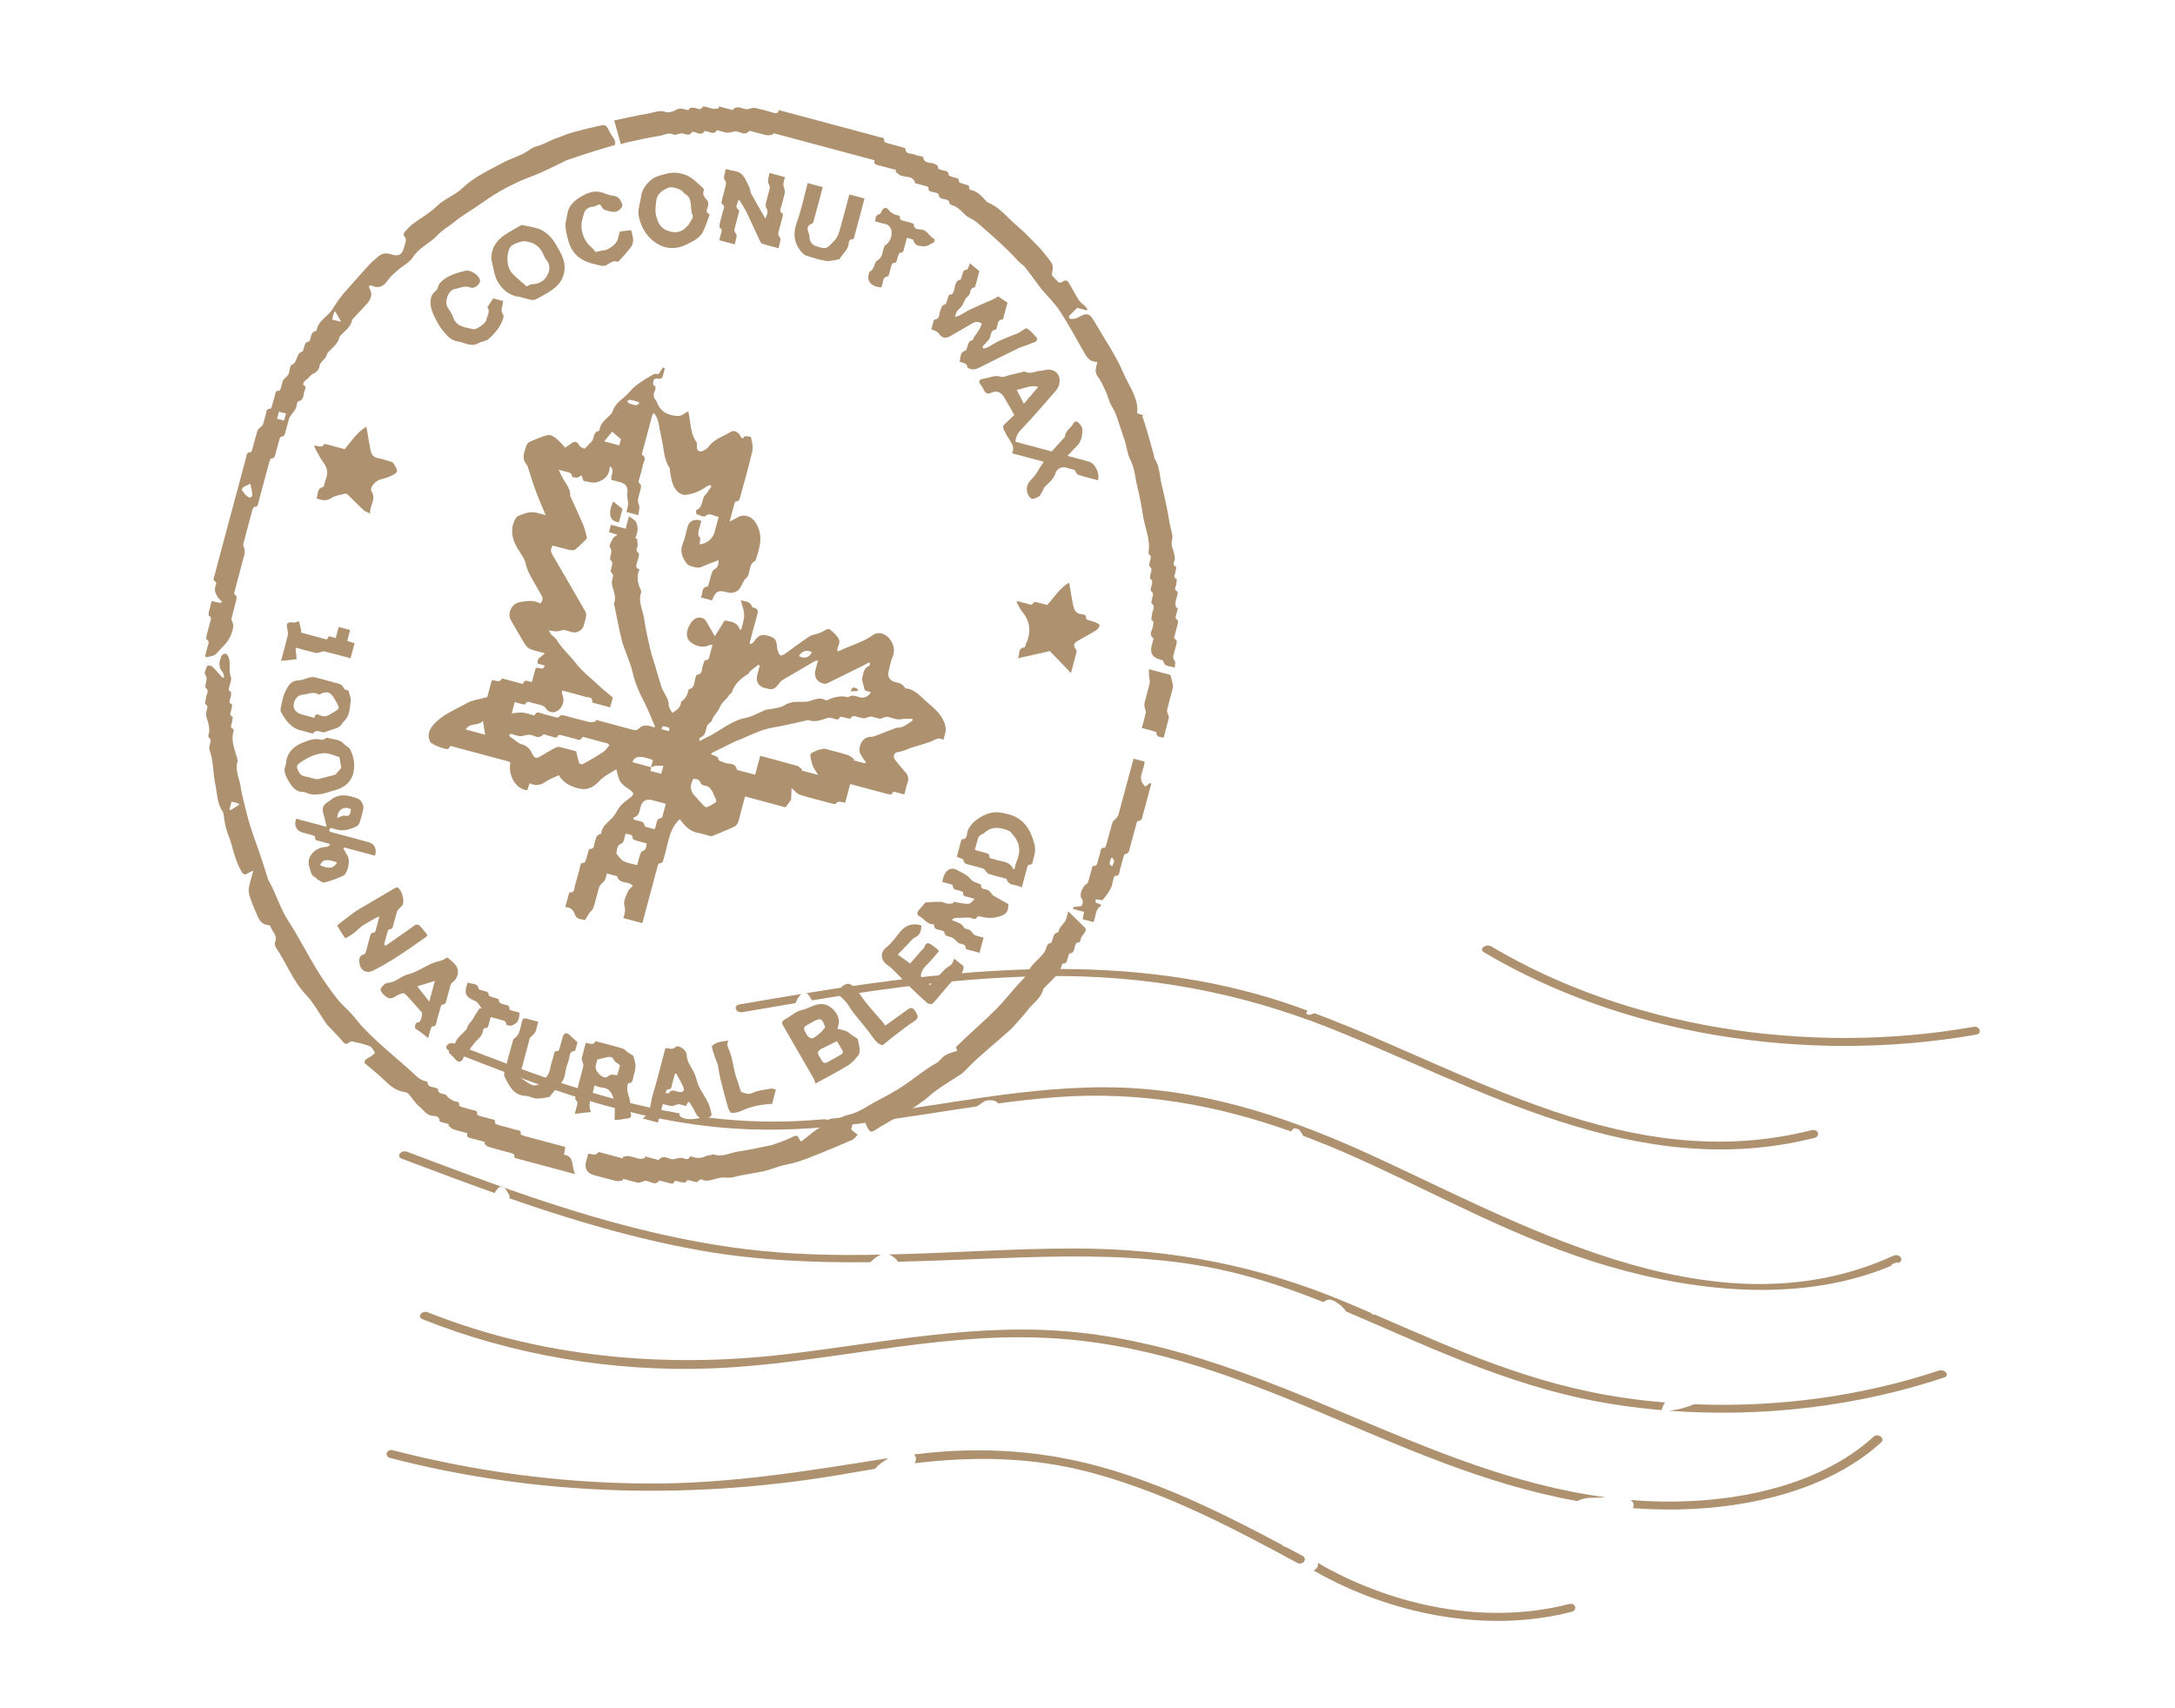 <svg width="219" height="172" viewBox="0 0 219 172" fill="none" xmlns="http://www.w3.org/2000/svg">
<g opacity="0.7">
<g clip-path="url(#clip0_5572_14909)">
<path d="M199.34 103.717C199.282 103.511 199.041 103.32 198.677 103.387C181.819 106.348 163.649 103.329 150.175 95.293C149.636 94.973 148.857 95.537 149.402 95.863C163.194 104.085 181.696 107.199 198.963 104.166C199.262 104.114 199.366 103.937 199.34 103.765C199.334 103.765 199.327 103.765 199.321 103.765C199.321 103.75 199.334 103.736 199.334 103.722L199.34 103.717Z" fill="#8C6231"/>
<path d="M74.758 101.904C76.538 101.593 78.324 101.287 80.111 100.986C80.208 100.661 80.397 100.354 80.682 100.072C78.603 100.412 76.525 100.766 74.465 101.125C73.783 101.244 74.069 102.019 74.758 101.899V101.904Z" fill="#8C6231"/>
<path d="M81.748 100.713C89.504 99.436 97.352 98.384 105.31 98.274C115.535 98.135 124.91 99.943 133.888 103.502C148.68 109.366 164.797 119.081 182.695 114.561C183.358 114.393 183.072 113.618 182.403 113.786C163.946 118.445 147.959 107.854 132.348 102.005C132.16 102.067 131.965 102.186 131.796 102.167C131.517 102.134 131.452 101.942 131.653 101.789C131.666 101.78 131.685 101.775 131.698 101.765C130.912 101.478 130.126 101.196 129.34 100.938C113.794 95.791 97.216 97.394 81.144 99.996C81.234 100.024 81.319 100.058 81.351 100.096C81.527 100.311 81.657 100.55 81.741 100.708L81.748 100.713Z" fill="#8C6231"/>
<path d="M45.193 105.759C54.191 109.284 63.545 112.915 73.862 113.618C82.197 114.187 90.252 112.57 98.366 111.389C98.431 111.336 98.503 111.288 98.594 111.236C98.86 111.078 99.094 110.834 99.393 110.791C99.873 110.719 100.296 110.805 100.503 111.092C102.426 110.834 104.356 110.614 106.292 110.466C114.873 109.815 122.604 111.284 129.991 113.91C130.075 113.809 130.159 113.704 130.27 113.608C130.315 113.565 130.751 113.656 130.835 113.757C131.004 113.967 131.127 114.192 131.212 114.35C133.044 115.034 134.856 115.789 136.656 116.598C145.03 120.358 152.845 124.83 162.037 127.504C171.165 130.154 181.604 131.139 190.4 127.446C190.413 127.398 190.439 127.346 190.504 127.298C190.641 127.193 190.868 127.15 191.057 127.083C191.07 127.111 191.076 127.135 191.089 127.164C191.121 127.15 191.16 127.135 191.193 127.121C191.791 126.848 191.238 126.155 190.641 126.427C172.185 134.865 152.059 122.52 136.825 115.732C128.977 112.236 120.48 109.456 111.145 109.466C101.816 109.476 92.883 111.776 83.684 112.623C83.541 112.685 83.392 112.752 83.262 112.738C83.184 112.728 83.126 112.704 83.087 112.676C82.125 112.757 81.157 112.829 80.189 112.872C76.928 113.02 73.758 112.843 70.666 112.432C70.555 112.508 70.425 112.575 70.25 112.604C69.815 112.676 69.288 112.723 68.912 112.604C68.463 112.465 68.346 112.283 68.431 112.092C60.486 110.738 53.028 107.916 45.758 105.065C45.141 104.821 44.589 105.515 45.206 105.759H45.193Z" fill="#8C6231"/>
<path d="M88.699 126.318C84.151 126.409 79.61 126.323 75.089 125.763C62.947 124.261 51.845 120.066 41.009 115.962C40.385 115.728 39.833 116.421 40.456 116.656C43.542 117.823 46.654 118.99 49.792 120.109C49.915 119.899 50.071 119.693 50.285 119.502C50.331 119.459 50.766 119.55 50.851 119.65C51.085 119.937 51.234 120.262 51.306 120.392C51.306 120.487 51.299 120.564 51.292 120.645C57.483 122.802 63.824 124.701 70.489 125.888C76.187 126.902 81.903 127.131 87.64 127.079C87.64 127.069 87.646 127.064 87.653 127.055C88.049 126.672 88.387 126.433 88.699 126.318Z" fill="#8C6231"/>
<path d="M163.654 140.749C154.286 139.415 146.516 135.851 138.48 132.369C138.266 132.369 138.117 132.297 138.026 132.173C137.292 131.852 136.551 131.537 135.804 131.221C127.086 127.538 118.251 125.696 108.168 125.696C101.945 125.696 95.715 126.151 89.491 126.299C89.602 126.337 89.712 126.39 89.823 126.462C90.128 126.663 90.323 126.839 90.401 127.031C94.63 126.93 98.872 126.72 103.134 126.586C108.902 126.409 114.749 126.428 120.407 127.351C123.103 127.791 125.683 128.451 128.184 129.255C128.314 129.274 128.482 129.322 128.56 129.379C130.152 129.901 131.705 130.48 133.238 131.092C133.907 130.676 134.063 130.767 134.946 131.379C135.135 131.589 135.408 131.781 135.499 132.01C135.499 132.01 135.499 132.02 135.499 132.025C135.544 132.044 135.596 132.063 135.642 132.082C144.594 135.899 153.013 140.046 163.355 141.519C164.667 141.706 165.986 141.854 167.305 141.969C167.376 141.672 167.5 141.424 167.656 141.199C166.311 141.089 164.973 140.936 163.641 140.749H163.654Z" fill="#8C6231"/>
<path d="M195.196 137.994C187.492 140.558 179.007 141.721 170.588 141.376C169.796 141.701 168.958 141.945 168.016 142.027C177.468 142.739 187.057 141.582 195.742 138.688C196.379 138.477 195.827 137.784 195.19 137.994H195.196Z" fill="#8C6231"/>
<path d="M189.418 145.217C189.853 144.82 189.086 144.246 188.644 144.647C182.993 149.818 173.774 151.636 165.05 151.081C164.764 151.062 164.484 151.033 164.205 151.009C164.316 151.114 164.413 151.224 164.458 151.344C164.523 151.516 164.484 151.693 164.387 151.832C164.478 151.837 164.569 151.851 164.66 151.856C173.755 152.501 183.512 150.607 189.418 145.212V145.217Z" fill="#8C6231"/>
<path d="M158.231 162.281C158.884 162.114 158.642 161.327 157.98 161.495C149.495 163.676 140.371 161.613 133.357 157.73C133.128 157.602 132.911 157.468 132.691 157.338C132.71 157.471 132.714 157.602 132.667 157.722C132.6 157.893 132.44 158.028 132.259 158.108C132.333 158.148 132.4 158.196 132.474 158.235C139.737 162.341 149.373 164.549 158.234 162.277L158.231 162.281Z" fill="#8C6231"/>
<path d="M136.032 142.557C127.444 138.95 118.537 135.219 108.604 134.153C98.6 133.076 88.855 135.205 79.052 136.353C66.599 137.807 54.255 136.573 43.101 132.129C42.484 131.885 41.932 132.579 42.549 132.823C51.475 136.377 61.57 138.161 71.724 137.764C82.918 137.324 93.754 134.205 105.044 134.684C125.138 135.535 139.891 147.742 158.834 151.129C159.659 150.636 160.699 150.861 161.641 150.741C152.455 149.521 144.042 145.924 136.032 142.557Z" fill="#8C6231"/>
<path d="M129.497 155.759C129.302 155.721 129.153 155.654 129.133 155.563C123.748 152.688 118.206 149.914 112.048 148.034C105.48 146.03 98.905 145.566 92.032 146.431C92.279 146.699 92.299 146.967 92.084 147.316C98.1 146.613 103.921 146.642 110.066 148.316C117.582 150.363 124.183 153.874 130.601 157.337C131.166 157.643 131.712 156.945 131.153 156.644C130.608 156.347 130.056 156.055 129.503 155.759H129.497Z" fill="#8C6231"/>
<path d="M89.311 146.919C89.33 146.886 89.343 146.847 89.356 146.814C81.242 148.101 73.421 149.421 65.021 149.359C56.335 149.296 47.773 148.139 39.588 146.015C38.925 145.843 38.639 146.618 39.295 146.79C54.341 150.698 70.231 151.047 85.686 148.287C86.498 148.144 87.297 148.01 88.096 147.881C88.421 147.503 88.837 147.197 89.304 146.919H89.311Z" fill="#8C6231"/>
</g>
<g clip-path="url(#clip1_5572_14909)">
<path d="M68.543 82.615C69.021 83.198 69.518 83.745 70.327 83.859C70.587 83.896 70.835 83.995 71.093 84.056C71.302 84.104 71.544 84.226 71.712 84.165C72.439 83.897 73.142 83.565 73.857 83.265C74.18 83.131 74.316 82.885 74.395 82.558C74.584 81.777 74.802 81.008 75.022 80.187L79.1 81.28C79.335 80.954 79.535 80.68 79.659 80.508C79.673 80.09 79.684 79.741 79.699 79.335C80.042 79.628 80.245 79.928 80.522 80.01C81.607 80.346 82.714 80.618 83.812 80.908C83.919 80.937 84.108 80.98 84.136 80.938C84.389 80.514 84.745 80.806 85.105 80.808L85.606 78.936L86.13 79.076C87.211 79.366 88.297 79.657 89.379 79.943C89.513 79.979 89.766 79.998 89.781 79.957C89.937 79.544 90.211 79.789 90.435 79.825C90.639 79.859 90.834 79.927 91.055 79.987C91.18 79.521 91.264 79.117 91.397 78.727C91.558 78.263 91.361 77.944 91.062 77.622C90.741 77.278 90.447 76.908 90.157 76.536C89.941 76.257 89.933 75.964 90.222 75.759C90.585 75.704 90.924 75.599 91.259 75.48C91.431 75.419 91.59 75.331 91.76 75.278C92.436 75.062 93.133 74.893 93.793 74.631C94.182 74.478 94.514 74.157 94.981 74.507C95.081 74.137 95.197 73.857 95.221 73.568C95.239 73.315 95.19 73.04 95.103 72.8C94.763 71.865 94.015 71.264 93.293 70.64C92.641 70.08 92.095 69.365 91.15 69.3C91.029 69.092 90.875 68.936 90.693 68.834C90.539 68.751 90.347 68.733 90.171 68.686C89.557 68.517 89.328 68.12 89.489 67.504C89.608 67.057 89.683 66.594 89.858 66.17C90.135 65.49 90.028 64.925 89.594 64.342C89.191 63.8 88.454 63.537 87.897 63.936C86.847 64.691 85.591 64.989 84.456 65.557C84.427 65.574 84.368 65.534 84.287 65.512C84.34 65.317 84.364 65.119 84.444 64.944C84.636 64.516 84.431 64.212 84.163 63.927C83.97 63.715 83.757 63.519 83.527 63.351C83.459 63.3 83.29 63.349 83.189 63.391C82.965 63.491 82.762 63.638 82.533 63.728C82.177 63.866 81.764 63.907 81.453 64.106C80.66 64.618 79.92 65.21 79.141 65.747C78.574 66.135 78.492 66.093 78.286 65.423C78.258 65.33 78.248 65.229 78.241 65.133C78.177 64.346 78.002 64.16 77.122 63.957C76.628 63.845 76.247 64.058 75.923 64.594C75.856 64.707 75.694 64.761 75.578 64.845C75.545 64.812 75.514 64.775 75.478 64.741C75.704 63.9 75.93 63.056 76.155 62.215C76.27 61.787 76.543 61.304 75.805 61.151C75.767 61.141 75.719 61.091 75.705 61.05C75.518 60.525 75.047 60.555 74.591 60.441C74.721 60.963 74.924 61.427 74.933 61.9C74.938 62.385 74.755 62.868 74.649 63.355C74.602 63.38 74.555 63.404 74.507 63.428C74.244 62.53 73.492 62.615 72.972 62.46C72.634 63.004 72.339 63.478 71.975 64.056C71.634 63.465 71.378 63.028 71.13 62.593C70.922 62.222 70.582 62.118 70.206 62.206C69.555 62.355 68.97 63.59 69.224 64.219C69.507 64.934 70.742 65.343 71.407 64.952C71.48 64.91 71.592 64.936 71.743 64.923C71.617 65.393 71.503 65.817 71.39 66.241C71.37 66.314 71.3 66.438 71.265 66.433C70.837 66.392 70.889 66.75 70.781 66.983C70.625 67.322 70.797 67.888 70.165 67.924C70.136 67.924 70.11 68.036 70.082 68.094C69.859 68.546 70.052 69.232 69.34 69.41C69.244 69.908 69.042 70.341 68.603 70.633C68.583 70.648 68.571 70.691 68.571 70.723C68.526 71.243 68.157 71.501 67.683 71.775C67.56 71.513 67.332 71.251 67.338 70.999C67.348 70.457 67.044 70.076 66.824 69.645C66.727 69.455 66.626 69.268 66.565 69.068C66.364 68.412 66.181 67.749 65.988 67.091C65.823 66.531 65.614 65.983 65.487 65.417C65.248 64.382 65.006 63.343 64.858 62.292C64.735 61.42 64.229 60.588 64.553 59.667C64.572 59.611 64.574 59.53 64.552 59.475C64.227 58.79 64.041 58.093 64.388 57.318C63.96 57.219 64.05 56.957 64.129 56.679C64.217 56.351 64.426 55.801 64.314 55.713C63.901 55.406 64.216 55.13 64.211 54.846C64.209 54.637 64.162 54.432 64.136 54.224L63.977 54.218C64.054 53.932 64.179 53.65 64.194 53.364C64.209 53.093 64.171 52.776 64.04 52.548C63.91 52.329 63.628 52.205 63.332 51.978L62.998 53.227L61.515 52.83L61.317 53.567C61.586 53.651 61.827 53.728 62.17 53.841C61.971 53.988 61.794 54.051 61.737 54.171C61.586 54.475 61.289 54.956 61.4 55.092C61.666 55.43 61.52 55.685 61.469 55.983C61.446 56.112 61.396 56.316 61.454 56.36C61.802 56.633 61.599 56.935 61.543 57.235C61.517 57.363 61.465 57.571 61.519 57.614C61.882 57.879 61.666 58.181 61.619 58.48C61.597 58.638 61.613 58.806 61.645 58.962C61.762 59.522 62.069 60.054 61.858 60.661C61.827 60.747 61.842 60.857 61.862 60.953C62.099 62.101 62.318 63.254 62.59 64.395C62.721 64.946 62.954 65.467 63.142 66.005C63.318 66.511 63.538 67.004 63.654 67.518C63.888 68.555 64.255 69.526 64.757 70.463C65.216 71.319 65.555 72.241 65.947 73.132C65.954 73.15 65.916 73.185 65.883 73.234C65.354 73.051 64.797 72.881 64.325 73.344C64.107 73.561 63.911 73.528 63.664 73.458C62.443 73.123 61.214 72.802 59.987 72.473C59.985 72.526 59.987 72.579 59.986 72.632C59.782 72.659 59.564 72.753 59.38 72.707C58.548 72.509 57.723 72.272 56.891 72.057C56.738 72.016 56.472 71.969 56.426 72.035C56.201 72.371 55.944 72.2 55.69 72.136C55.276 72.034 54.855 71.937 54.45 71.796C54.147 71.69 53.926 71.705 53.826 72.046C53.406 71.934 53.029 71.78 52.641 71.745C52.27 71.707 51.887 71.793 51.524 71.819L51.826 70.691C52.101 70.765 52.34 70.837 52.578 70.893C52.687 70.918 52.882 70.938 52.896 70.9C53.064 70.487 53.349 70.707 53.588 70.763C53.924 70.84 54.26 70.93 54.59 71.031C54.703 71.065 54.836 71.138 54.892 71.231C55.176 71.716 55.688 71.853 56.154 71.552C56.704 71.196 56.885 70.475 56.597 69.853C56.558 69.769 56.593 69.655 56.597 69.517C57.415 69.736 58.183 69.926 58.938 70.153C59.215 70.235 59.687 70.124 59.632 70.678C59.629 70.706 59.73 70.758 59.791 70.774C60.341 70.922 60.892 71.069 61.438 71.216L61.705 70.222C61.24 69.832 60.811 69.504 60.426 69.139C59.597 68.347 58.677 67.671 57.959 66.741C57.352 65.952 56.57 65.292 56.051 64.416C55.927 64.207 55.683 64.076 55.512 63.891C55.423 63.793 55.373 63.661 55.254 63.461C56.055 63.606 56.052 63.602 56.684 63.431C56.771 63.409 56.876 63.446 56.972 63.471C57.194 63.527 57.419 63.591 57.641 63.65C58.095 63.76 58.629 63.461 58.761 63.017C58.853 62.702 58.955 62.385 59.009 62.06C59.036 61.899 59.009 61.691 58.932 61.552C57.835 59.636 56.725 57.726 55.609 55.821C55.426 55.51 55.428 55.245 55.661 54.926C56.207 55.073 56.757 55.236 57.314 55.361C57.507 55.404 57.784 55.425 57.918 55.322C58.322 55.008 58.673 54.632 59.038 54.275C59.078 54.236 59.106 54.146 59.089 54.088C58.97 53.659 58.88 53.217 58.711 52.807C58.306 51.855 57.86 50.921 57.43 49.974C57.422 49.96 57.414 49.942 57.414 49.925C57.466 49.153 56.903 48.638 56.599 48.016C56.499 47.809 56.395 47.601 56.247 47.295C56.522 47.369 56.667 47.395 56.805 47.444C57.114 47.56 57.552 47.485 57.615 48.001C57.621 48.052 57.978 48.098 58.163 48.078C58.294 48.064 58.412 47.928 58.54 47.848C58.597 48.002 58.659 48.154 58.756 48.418C59.137 48.466 59.636 48.666 60.055 48.557C60.785 48.367 61.392 47.924 61.402 46.923C62.009 47.422 61.406 47.87 61.57 48.312C61.842 48.384 62.144 48.465 62.442 48.545C63.053 48.709 63.263 49.072 63.161 49.713C63.125 49.94 63.199 50.181 63.218 50.416C63.229 50.574 63.259 50.738 63.234 50.891C63.2 51.111 63.126 51.325 63.068 51.543L64.268 51.864C64.305 51.481 64.461 51.084 64.335 50.821C64.193 50.525 64.219 50.303 64.291 50.036C64.372 49.734 64.464 49.435 64.526 49.128C64.549 49.012 64.56 48.802 64.499 48.769C64.184 48.586 64.334 48.348 64.393 48.126C64.509 47.678 64.659 47.239 64.74 46.786C64.797 46.466 65.173 46.087 64.651 45.804C64.622 45.788 64.648 45.648 64.668 45.571C65.017 44.268 65.367 42.962 65.716 41.659C65.769 41.644 65.827 41.627 65.88 41.613C66.002 41.846 66.181 42.066 66.241 42.315C66.399 42.964 66.494 43.632 66.644 44.282C66.861 45.229 66.831 46.245 67.413 47.097C67.47 47.178 67.44 47.317 67.46 47.429C67.58 48.157 67.663 48.916 68.198 49.473C68.393 49.677 68.775 49.857 69.043 49.822C69.769 49.726 70.467 49.475 71.074 49.028C71.197 48.938 71.352 48.894 71.497 48.826C71.542 48.871 71.593 48.913 71.638 48.958C71.472 49.208 71.307 49.459 71.135 49.703C71.069 49.796 70.955 49.856 70.904 49.953C70.658 50.427 70.76 51.102 70.106 51.356C70.07 51.371 70.089 51.741 70.152 51.766C70.43 51.877 70.867 52.08 71.008 51.967C71.546 51.517 71.897 52.041 72.366 52.019C72.21 52.6 72.078 53.093 71.946 53.586C71.77 54.243 71.157 54.742 70.439 54.807C70.454 54.57 70.572 54.249 70.461 54.113C70.209 53.8 70.322 53.531 70.402 53.233C70.474 52.966 70.545 52.699 70.614 52.443C69.99 52.173 69.41 52.427 69.237 53.011C69.068 53.58 68.989 54.181 68.758 54.721C68.421 55.504 68.699 56.118 69.13 56.725C69.354 57.039 70.292 57.237 70.596 57.097C71.156 56.838 71.743 56.635 72.366 56.392C72.335 56.843 72.299 57.161 71.9 57.336C71.77 57.392 71.695 57.626 71.639 57.791C71.535 58.103 71.468 58.429 71.375 58.744C71.345 58.855 71.296 59.038 71.245 59.045C70.546 59.132 70.837 59.758 70.558 60.142L71.697 60.447C72.048 59.518 72.312 59.376 73.207 59.628C73.538 59.721 73.814 59.717 74.142 59.547C74.716 59.254 74.684 58.578 75.157 58.172C75.613 57.787 75.295 56.805 76.064 56.454C76.519 55.122 76.931 53.8 75.99 52.483C75.617 51.965 74.882 51.739 74.326 52.057C74.084 52.197 73.829 52.321 73.461 52.517C73.653 51.803 73.797 51.248 73.953 50.696C73.976 50.612 74.056 50.482 74.11 50.48C74.486 50.466 74.493 50.165 74.561 49.925C74.974 48.414 75.41 46.91 75.757 45.385C75.856 44.957 75.71 44.46 75.606 44.01C75.589 43.936 75.203 43.922 74.989 43.926C74.919 43.928 74.852 44.07 74.759 44.172C74.671 44.058 74.591 43.992 74.559 43.91C74.412 43.542 73.914 43.262 73.593 43.466C72.826 43.957 71.89 44.194 71.327 44.997C71.202 45.172 70.974 45.303 70.77 45.392C70.376 45.565 70.117 45.34 70.17 44.912C70.183 44.788 70.206 44.623 70.144 44.536C69.469 43.614 69.553 42.507 69.307 41.421C69.153 41.507 68.961 41.582 68.8 41.707C68.527 41.916 68.263 41.895 67.93 41.851C67.048 41.733 66.441 41.325 66.138 40.482C66.11 40.405 66.068 40.332 66.015 40.269C65.792 40 65.773 39.721 65.909 39.397C65.993 39.19 66.124 38.947 65.798 38.757C65.724 38.712 65.763 38.383 65.837 38.227C65.876 38.143 66.109 38.083 66.232 38.116C66.554 38.198 66.694 38.072 66.76 37.778C66.814 37.547 66.883 37.32 66.945 37.09L66.762 36.992C66.612 37.214 66.463 37.436 66.302 37.668C66.151 37.668 65.935 37.602 65.803 37.681C65.197 38.035 64.59 38.388 64.037 38.813C63.618 39.139 63.305 39.604 62.898 39.946C62.396 40.368 61.882 40.758 61.684 41.422C61.659 41.514 61.599 41.6 61.539 41.67C61.092 42.164 60.464 42.52 60.369 43.273C60.365 43.316 60.322 43.387 60.292 43.391C59.804 43.453 59.837 43.88 59.715 44.199C59.679 44.287 59.638 44.379 59.574 44.448C59.377 44.665 59.167 44.867 58.859 45.177C58.759 45.122 58.445 45.054 58.354 44.874C58.105 44.382 57.821 44.416 57.452 44.694C57.273 44.826 57.089 44.949 56.917 45.071C56.59 44.733 56.304 44.378 55.952 44.1C55.736 43.927 55.393 43.741 55.165 43.799C54.546 43.952 53.955 44.216 53.367 44.468C53.219 44.53 53.06 44.697 53.008 44.846C52.789 45.508 52.476 46.19 53.069 46.836C53.129 46.902 53.148 47.013 53.176 47.107C53.434 47.888 53.665 48.675 53.951 49.444C54.249 50.244 54.596 51.025 54.945 51.864C54.643 51.783 54.377 51.72 54.112 51.641C53.427 51.429 52.812 51.694 52.208 51.929C52.019 52.005 51.863 52.267 51.774 52.476C51.363 53.447 51.6 54.35 52.112 55.22C52.414 55.731 52.835 56.224 52.944 56.778C53.085 57.491 53.452 58.048 53.783 58.649C54.014 59.067 54.256 59.48 54.499 59.889C54.676 60.19 54.688 60.468 54.392 60.761C53.72 60.364 53.021 60.513 52.318 60.627C51.53 60.756 51.043 61.764 51.445 62.449C51.929 63.275 52.393 64.112 52.896 64.922C53.02 65.119 53.251 65.296 53.474 65.38C53.898 65.539 54.35 65.627 54.847 65.76C54.6 66.144 53.994 66.207 54.157 66.82L54.849 67.005C54.657 67.63 54.249 67.074 53.933 67.276L53.566 68.644C53.207 68.686 52.806 68.256 52.652 68.861C52.029 68.694 51.44 68.537 50.852 68.379C50.741 68.349 50.538 68.295 50.527 68.321C50.282 68.84 49.861 68.408 49.513 68.499L49.062 70.18C48.294 70.404 47.546 70.474 46.954 70.819C45.828 71.472 44.563 71.915 43.66 72.946C43.17 73.503 42.989 74.089 43.335 74.71C43.464 74.945 44.838 75.49 45.101 75.409C45.142 75.395 45.197 75.356 45.211 75.319C45.315 74.979 45.544 75.147 45.728 75.196C47.495 75.665 49.263 76.143 51.029 76.616C51.151 76.649 51.268 76.701 51.385 76.74C51.134 78.102 51.948 79.454 53.082 79.562C53.157 79.344 53.237 79.12 53.333 78.855C53.905 79.135 54.399 79.079 54.913 78.722C55.322 78.434 55.813 78.267 56.269 78.049C56.639 78.675 57.229 79.097 58.04 79.314C58.12 79.335 58.2 79.357 58.276 79.377C59.125 79.604 59.747 79.272 60.365 78.614C60.847 78.1 61.54 77.791 62.05 77.448C62.205 77.94 62.252 78.391 62.476 78.717C62.702 79.052 63.089 79.287 63.435 79.527C63.846 79.809 63.856 80.004 63.456 80.302C63.108 80.561 62.751 80.826 62.467 81.151C62.184 81.472 62.025 81.897 61.749 82.224C61.307 82.744 60.646 83.1 60.539 83.865C60.532 83.908 60.49 83.971 60.456 83.978C59.973 84.053 60.014 84.482 59.887 84.8C59.783 85.067 59.882 85.507 59.365 85.467C59.328 85.465 59.265 85.624 59.24 85.716C59.156 86.001 59.087 86.289 59.002 86.574C58.971 86.676 58.893 86.86 58.849 86.856C58.407 86.807 58.447 87.166 58.373 87.408C58.204 87.994 58.069 88.588 57.889 89.171C57.804 89.442 57.902 89.886 57.374 89.839C57.346 89.836 57.291 89.936 57.274 89.997C57.157 90.42 57.047 90.845 56.917 91.33C57.473 91.336 57.734 91.631 57.883 92.068C58.051 92.555 58.502 92.541 58.908 92.629C59.046 92.404 59.168 92.179 59.31 91.967C59.45 91.767 59.677 91.607 59.747 91.392C59.965 90.718 60.121 90.027 60.316 89.346C60.35 89.22 60.446 89.106 60.534 89.007C60.653 88.867 60.829 88.763 60.907 88.607C61.005 88.409 61.034 88.179 61.099 87.938L62.138 88.217C62.355 89.061 63.232 88.645 63.718 89.172C63.557 89.358 63.307 89.541 63.209 89.785C63.026 90.224 62.76 90.742 62.866 91.143C62.94 91.433 62.956 91.662 62.902 91.926C62.868 92.097 62.812 92.263 62.767 92.431L64.677 92.943L64.821 92.408C65.277 90.704 65.734 89 66.189 87.3C66.226 87.162 66.307 86.922 66.364 86.925C66.817 86.931 66.775 86.568 66.86 86.312C67.292 85.003 67.314 83.531 68.43 82.483C68.461 82.507 68.531 82.551 68.58 82.613L68.543 82.615ZM63.44 40.25C63.725 40.302 64.003 40.393 64.286 40.469C64.312 40.525 64.342 40.582 64.367 40.642C64.25 40.697 64.126 40.807 64.019 40.794C63.794 40.775 63.572 40.703 63.361 40.618C63.273 40.582 63.216 40.457 63.148 40.377C63.245 40.333 63.353 40.235 63.443 40.251L63.44 40.25ZM61.641 43.462C61.877 43.664 62.175 43.916 62.521 44.214L62.353 44.84L60.832 44.433C61.096 44.118 61.351 43.81 61.641 43.462ZM46.901 73.446C47.301 72.702 48.201 73.135 48.627 72.57C48.712 73.092 48.782 73.52 48.85 73.969L46.901 73.446ZM60.763 75.695C60.091 76.137 59.389 76.539 58.682 76.931C58.601 76.974 58.351 76.899 58.325 76.827C58.201 76.478 58.13 76.115 58.012 75.641C57.542 75.515 56.931 75.335 56.304 75.196C56.153 75.164 55.956 75.258 55.803 75.34C55.312 75.61 54.827 75.894 54.352 76.184C54.058 76.363 53.843 76.355 53.669 76.025C53.42 75.549 53.193 75.112 52.562 74.947C52.126 74.83 51.767 74.41 51.326 74.161C51.237 73.957 51.305 73.828 51.611 73.922C51.864 74.002 52.115 74.09 52.374 74.118C52.545 74.136 52.727 74.053 52.903 74.023C53.036 74.001 53.171 73.972 53.306 73.971C53.758 73.965 54.192 74.503 54.682 73.959C54.77 73.859 55.196 74.088 55.471 74.133C55.725 74.177 56.034 74.46 56.221 74.007C56.234 73.973 56.434 73.994 56.538 74.018C56.968 74.125 57.394 74.264 57.829 74.352C58.093 74.406 58.426 74.708 58.617 74.223C58.624 74.196 58.769 74.206 58.846 74.227C59.642 74.436 60.432 74.652 61.227 74.865C61.27 74.917 61.312 74.974 61.355 75.026C61.16 75.252 60.997 75.536 60.758 75.697L60.763 75.695ZM66.734 73.114C66.954 73.136 67.173 73.186 67.377 73.266C67.415 73.28 67.373 73.481 67.369 73.62L66.604 73.415C66.65 73.304 66.703 73.109 66.735 73.11L66.734 73.114ZM66.039 77.1C66.27 77.076 66.503 77.094 66.798 77.095L66.581 77.905L65.488 77.612C65.513 77.487 65.541 77.368 65.566 77.244C65.723 77.192 65.874 77.117 66.035 77.099L66.039 77.1ZM63.675 76.733C63.925 76.091 64.448 76.035 65.747 76.522L65.556 77.237C64.929 77.069 64.302 76.901 63.675 76.733ZM64.666 85.692C64.552 85.722 64.475 85.977 64.419 86.141C64.32 86.434 64.254 86.74 64.158 87.099C63.688 86.974 63.209 86.911 62.792 86.709C62.524 86.58 62.348 86.258 62.049 85.936C62.186 85.699 61.973 85.15 62.615 84.909C62.825 84.83 62.862 84.308 62.994 83.938C63.315 84.023 63.706 83.94 63.724 84.44C63.727 84.506 63.923 84.584 64.04 84.619C64.385 84.724 64.735 84.809 65.121 84.913C65.046 85.237 65.112 85.574 64.666 85.692ZM66.641 82.343C65.933 82.403 66.199 83.105 65.882 83.479C65.637 83.413 65.374 83.343 65.106 83.271C65.041 83.254 64.932 83.233 64.927 83.207C64.833 82.502 64.148 82.736 63.762 82.464C63.775 82.415 63.785 82.315 63.817 82.303C64.372 82.144 64.386 81.649 64.505 81.218C64.666 80.647 65.072 80.403 65.642 80.552C66.085 80.671 66.529 80.79 67.041 80.927C66.919 81.382 66.814 81.775 66.708 82.169C66.692 82.23 66.666 82.342 66.64 82.347L66.641 82.343ZM72.038 80.792C71.782 80.965 71.511 81.122 71.227 81.25C71.151 81.287 70.987 81.243 70.923 81.177C70.582 80.828 70.263 80.46 69.933 80.101C69.45 79.578 69.472 79.023 69.817 78.407C70.097 78.466 70.427 78.411 70.541 78.826C70.57 78.933 70.748 79.062 70.868 79.074C71.723 79.168 71.779 79.953 72.104 80.498C72.144 80.562 72.098 80.751 72.033 80.795L72.038 80.792ZM87.722 72.141C88.014 72.198 88.295 72.311 88.583 72.351C88.721 72.371 88.875 72.269 89.025 72.232C89.135 72.204 89.256 72.146 89.357 72.169C89.694 72.239 90.023 72.372 90.362 72.422C90.587 72.454 90.828 72.379 91.06 72.372C91.325 72.361 91.594 72.367 91.86 72.365C91.873 72.426 91.886 72.483 91.895 72.542C91.412 72.847 90.991 73.27 90.349 73.266C90.3 73.266 90.249 73.272 90.204 73.289C89.559 73.538 88.918 73.792 88.271 74.036C88.093 74.103 87.903 74.187 87.724 74.18C86.742 74.147 86.34 75.341 86.634 75.911C86.787 76.21 87.003 76.473 87.195 76.753C87.154 76.783 87.108 76.816 87.067 76.846L85.94 76.544C85.963 76.505 85.984 76.47 86.003 76.43C85.791 76.287 85.599 76.088 85.368 76.018C84.612 75.783 83.842 75.597 83.078 75.392C82.795 75.317 81.601 75.738 81.601 75.967C81.599 76.356 81.713 76.755 81.848 77.123C81.952 77.408 82.164 77.658 82.386 78.02L80.712 77.572C80.732 77.544 80.752 77.513 80.772 77.485C80.606 77.355 80.458 77.16 80.272 77.106C79.05 76.758 77.825 76.438 76.545 76.095L76.034 78.001C75.415 77.835 74.849 77.684 74.283 77.532C74.253 77.524 74.199 77.51 74.196 77.492C74.058 76.69 73.294 77.005 72.851 76.747C72.646 76.626 72.353 76.695 72.298 76.304C72.279 76.16 71.873 76.071 71.624 75.947C71.634 75.909 71.642 75.817 71.68 75.798C72.494 75.39 73.31 74.99 74.129 74.592C74.233 74.541 74.351 74.528 74.457 74.483C75.252 74.147 76.031 73.762 76.846 73.489C77.507 73.269 78.214 73.197 78.897 73.048C79.672 72.879 80.444 72.701 81.219 72.531C81.281 72.515 81.356 72.478 81.407 72.5C82.118 72.768 82.751 72.455 83.405 72.261C83.517 72.226 83.658 72.296 83.79 72.307C84.059 72.326 84.377 72.653 84.592 72.174C84.612 72.126 84.981 72.233 85.192 72.273C85.406 72.314 85.634 72.474 85.782 72.149C85.804 72.098 85.983 72.088 86.076 72.105C86.367 72.167 86.648 72.279 86.941 72.32C87.082 72.342 87.239 72.245 87.389 72.207C87.499 72.179 87.617 72.121 87.722 72.141ZM81.757 65.645C81.538 66.188 80.977 66.37 80.446 66.043C80.774 65.525 81.199 65.405 81.757 65.645ZM70.408 74.475C70.433 74.4 70.442 74.271 70.487 74.258C71.089 74.076 71.019 73.509 71.2 73.078C71.267 72.92 71.441 72.807 71.571 72.674C71.593 72.651 71.648 72.645 71.65 72.621C71.777 72.073 72.272 71.723 72.451 71.255C72.663 70.694 73.162 70.434 73.424 69.96C73.486 69.853 73.664 69.799 73.697 69.693C73.964 68.847 74.577 68.32 75.297 67.878C75.415 67.807 75.465 67.636 75.572 67.542C75.827 67.324 76.1 67.131 76.364 66.923C76.41 66.952 76.455 66.98 76.5 67.013C76.414 67.334 76.327 67.658 76.241 67.979C76.085 68.593 76.369 69.091 76.971 69.26C77.829 69.498 77.984 69.437 78.53 68.699C78.626 68.573 78.77 68.477 78.911 68.396C79.929 67.792 80.954 67.191 81.978 66.597C82.07 66.543 82.182 66.537 82.368 66.484C82.265 66.87 82.181 67.183 82.097 67.497C81.924 68.171 82.32 68.756 83.009 68.831C83.089 68.84 83.182 68.844 83.248 68.812C84.406 68.251 85.558 67.679 86.714 67.112C86.988 66.977 87.252 66.831 87.523 66.69C87.552 66.735 87.582 66.776 87.611 66.82C87.569 66.903 87.551 67.03 87.486 67.057C86.946 67.285 86.943 67.8 86.822 68.251C86.802 68.328 86.799 68.417 86.814 68.495C86.889 68.797 86.972 69.098 87.081 69.504C87.193 69.542 87.439 69.62 87.688 69.699C87.411 70.153 87.023 70.315 86.543 70.195C86.337 70.14 86.13 70.056 85.922 70.037C85.746 70.022 85.565 70.085 85.396 70.195C84.664 70.007 83.971 70.165 83.296 70.496C83.255 70.514 83.186 70.524 83.155 70.503C82.617 70.158 82.033 70.424 81.568 70.57C80.867 70.787 80.153 70.518 79.488 70.782C79.383 70.823 79.256 70.838 79.165 70.9C78.607 71.287 77.952 71.333 77.313 71.424C77.232 71.435 77.147 71.445 77.073 71.478C76.406 71.75 75.761 72.138 75.069 72.276C73.549 72.581 72.447 73.654 71.099 74.267C70.884 74.365 70.68 74.486 70.473 74.599C70.446 74.563 70.424 74.524 70.397 74.488L70.408 74.475Z" fill="#8C6231"/>
<path d="M62.949 14.379C64.079 14.137 65.202 13.856 66.347 13.696C66.823 13.631 67.281 13.283 67.817 13.546C67.976 13.625 68.232 13.497 68.445 13.464C68.856 13.263 69.311 13.901 69.681 13.283C70.111 13.21 70.562 13.79 70.955 13.195C70.969 13.174 71.076 13.215 71.143 13.225C71.492 13.269 71.874 13.617 72.178 13.125C72.193 13.097 72.334 13.138 72.41 13.159C72.666 13.227 72.918 13.328 73.178 13.352C73.385 13.375 73.6 13.306 73.812 13.277C74.358 13.013 74.889 13.844 75.474 13.161C76.043 13.313 76.627 13.49 77.223 13.617C77.418 13.657 77.643 13.566 77.852 13.536C77.851 13.491 77.851 13.445 77.851 13.4L88.059 16.136C87.947 16.507 88.189 16.584 88.486 16.651C89.075 16.793 89.66 16.962 90.245 17.119C90.218 17.173 90.193 17.223 90.166 17.277C90.299 17.391 90.425 17.519 90.572 17.612C91.07 17.925 91.911 17.581 92.148 18.427C92.162 18.48 92.323 18.49 92.419 18.516C92.69 18.589 92.963 18.654 93.229 18.733C93.321 18.758 93.484 18.822 93.48 18.849C93.423 19.383 93.88 19.268 94.144 19.384C94.261 19.436 94.494 19.469 94.493 19.518C94.52 20.074 94.991 19.983 95.314 20.11C95.41 20.149 95.566 20.223 95.567 20.281C95.571 20.663 95.877 20.638 96.106 20.745C96.31 20.84 96.499 20.989 96.674 21.134C96.981 21.393 97.236 21.756 97.587 21.915C97.948 22.082 98.236 22.274 98.534 22.538C99.923 23.745 101.317 24.946 102.555 26.318C102.752 26.534 103.033 26.675 103.214 26.904C103.754 27.593 104.263 28.307 104.784 29.007C104.832 29.073 104.891 29.13 104.947 29.194C105.55 29.909 106.234 30.567 106.738 31.345C107.574 32.63 108.302 33.979 109.059 35.312C109.379 35.877 109.656 36.463 110.492 36.429C110.398 36.981 110.152 37.407 110.52 37.886C110.857 38.325 111.08 38.851 111.318 39.357C111.503 39.751 111.605 40.18 111.781 40.579C111.946 40.955 112.196 41.292 112.339 41.674C112.641 42.488 112.897 43.322 113.172 44.146C113.197 44.222 113.243 44.295 113.264 44.371C113.446 45.021 113.519 45.725 113.825 46.311C114.263 47.153 114.279 48.07 114.504 48.945C114.762 49.94 114.936 50.957 115.098 51.971C115.291 53.177 115.858 54.333 115.645 55.602C115.636 55.665 115.637 55.768 115.672 55.79C116.015 55.992 115.83 56.258 115.781 56.515C115.751 56.675 115.671 56.928 115.741 56.987C116.103 57.285 115.868 57.599 115.82 57.913C115.803 58.024 115.759 58.204 115.814 58.243C116.192 58.529 115.942 58.851 115.895 59.162C115.878 59.272 115.834 59.453 115.889 59.492C116.271 59.779 116.017 60.1 115.97 60.411C115.952 60.525 115.9 60.703 115.951 60.741C116.409 61.097 116.014 61.471 115.994 61.834C115.98 62.039 115.886 62.374 115.97 62.429C116.257 62.613 116.111 62.807 116.091 63.019C116.054 63.431 115.603 63.858 116.131 64.258C116.162 64.282 116.118 64.414 116.098 64.49C116.051 64.666 116.004 64.842 115.957 65.014C115.774 65.73 116.04 66.191 116.745 66.388C116.886 66.426 117.128 66.47 117.137 66.542C117.247 67.235 117.839 66.968 118.281 67.242C118.292 66.925 118.387 66.648 118.286 66.535C118.041 66.244 118.154 65.987 118.226 65.704C118.311 65.387 118.405 65.068 118.475 64.747C118.497 64.646 118.495 64.457 118.447 64.436C118.082 64.285 118.272 64.033 118.322 63.817C118.405 63.463 118.517 63.12 118.596 62.764C118.622 62.653 118.617 62.442 118.563 62.416C118.272 62.276 118.384 62.073 118.433 61.873C118.493 61.652 118.551 61.434 118.611 61.212C118.55 61.208 118.491 61.201 118.43 61.197C118.404 61.022 118.333 60.843 118.357 60.677C118.394 60.401 118.501 60.139 118.558 59.863C118.582 59.759 118.593 59.566 118.552 59.55C118.129 59.372 118.402 59.084 118.427 58.841C118.444 58.654 118.527 58.328 118.473 58.301C118.078 58.125 118.308 57.863 118.341 57.631C118.369 57.438 118.475 57.102 118.423 57.08C117.943 56.84 118.303 56.519 118.297 56.235C118.295 56.062 118.251 55.887 118.216 55.714C118.132 55.31 117.881 54.854 117.986 54.51C118.175 53.893 117.892 53.391 117.806 52.856C117.579 51.501 117.3 50.157 116.973 48.825C116.755 47.927 116.785 46.96 116.249 46.145C116.182 46.045 116.203 45.891 116.166 45.767C115.913 44.864 115.664 43.957 115.401 43.06C115.285 42.664 115.139 42.277 115.011 41.886C115.053 41.865 115.091 41.846 115.134 41.825C114.92 41.752 114.706 41.678 114.492 41.604C114.501 41.402 114.532 41.226 114.518 41.05C114.408 39.747 113.599 38.699 113.112 37.553C112.359 35.775 111.223 34.16 110.258 32.472C109.702 31.505 109.484 31.446 108.51 31.98C108.313 32.087 108.044 32.129 107.823 32.098C107.589 32.069 107.562 31.881 107.744 31.705C107.961 31.492 108.177 31.28 108.472 30.991L109.42 31.245C109.45 31.208 109.476 31.174 109.506 31.137C109.423 31.033 109.351 30.919 109.258 30.825C109.057 30.627 108.798 30.476 108.65 30.248C108.295 29.694 107.989 29.109 107.659 28.537C107.477 28.222 107.252 28.129 106.938 28.397C106.868 28.46 106.665 28.471 106.597 28.416C106.362 28.21 106.158 27.963 105.899 27.689C106.085 26.735 106.096 26.726 105.526 25.98C105.192 25.542 104.836 25.115 104.45 24.721C103.769 24.022 103.092 23.308 102.346 22.683C101.403 21.89 100.654 20.849 99.452 20.38C99.422 20.372 99.401 20.342 99.375 20.318C98.889 19.824 98.466 19.244 97.711 19.111C97.661 19.102 97.578 19.026 97.585 18.987C97.635 18.57 97.287 18.629 97.07 18.538C96.893 18.466 96.562 18.385 96.564 18.316C96.586 17.839 96.194 17.939 95.957 17.83C95.812 17.762 95.524 17.706 95.526 17.649C95.538 17.132 95.109 17.234 94.841 17.122C94.656 17.044 94.398 17.077 94.439 16.739C94.447 16.68 94.262 16.59 94.159 16.529C93.76 16.291 93.066 16.56 92.952 15.821C92.946 15.783 92.809 15.758 92.729 15.737C92.507 15.677 92.27 15.646 92.062 15.55C91.742 15.399 91.186 15.594 91.168 14.958C91.168 14.913 90.973 14.861 90.867 14.828C90.36 14.688 89.847 14.555 89.34 14.411C89.226 14.38 89.023 14.281 89.029 14.242C89.104 13.811 88.751 13.86 88.53 13.797C87.754 13.576 86.972 13.375 86.192 13.166C83.612 12.475 81.037 11.785 78.415 11.082C78.337 11.495 78.08 11.414 77.799 11.331C77.215 11.158 76.624 10.992 76.031 10.865C75.841 10.827 75.624 10.92 75.419 10.951C74.887 11.193 74.362 10.414 73.751 11.073L72.383 10.707C72.383 10.768 72.379 10.829 72.379 10.89C72.205 10.913 72.027 10.98 71.862 10.956C71.586 10.915 71.322 10.816 71.048 10.751C70.957 10.726 70.791 10.702 70.773 10.738C70.524 11.208 70.19 10.865 69.891 10.85C69.742 10.843 69.485 10.823 69.46 10.886C69.338 11.185 69.149 11.052 68.976 11.01C68.676 10.938 68.418 10.861 68.087 11.055C67.786 11.232 67.32 11.381 67.025 11.274C66.414 11.048 65.897 11.323 65.358 11.412C64.162 11.608 62.981 11.889 61.843 12.129C62.051 12.868 62.281 13.692 62.516 14.525C62.606 14.495 62.772 14.425 62.947 14.386L62.949 14.379Z" fill="#8C6231"/>
<path d="M22.337 65.206C22.973 64.618 23.381 63.909 23.493 63.046C23.506 62.935 23.461 62.812 23.43 62.702C23.391 62.556 23.277 62.399 23.307 62.272C23.45 61.647 23.64 61.03 23.791 60.407C23.828 60.266 23.837 60.006 23.765 59.966C23.48 59.808 23.602 59.611 23.655 59.416C23.983 58.19 24.312 56.964 24.632 55.739C24.673 55.586 24.634 55.408 24.608 55.245C24.583 55.095 24.458 54.935 24.492 54.809C24.784 53.642 25.103 52.483 25.418 51.322C25.448 51.208 25.549 51.018 25.6 51.023C25.99 51.066 25.967 50.757 26.028 50.544C26.394 49.209 26.744 47.87 27.11 46.535C27.146 46.401 27.229 46.169 27.291 46.165C27.707 46.158 27.688 45.83 27.767 45.58C27.902 45.138 28.006 44.69 28.133 44.245C28.161 44.142 28.232 43.969 28.286 43.967C28.693 43.961 28.687 43.632 28.766 43.383C28.892 42.974 28.988 42.554 29.11 42.144C29.15 42.012 29.243 41.893 29.323 41.776C29.471 41.561 29.659 41.366 29.774 41.135C29.889 40.903 29.893 40.446 30.019 40.418C30.681 40.272 30.502 39.688 30.679 39.301C30.765 39.115 30.852 38.885 30.538 38.772C30.523 38.768 30.546 38.528 30.61 38.443C30.715 38.312 30.872 38.227 30.998 38.109C31.162 37.956 31.287 37.736 31.477 37.652C31.895 37.469 32.139 37.199 32.197 36.739C32.209 36.632 32.307 36.527 32.385 36.433C32.517 36.276 32.683 36.148 32.793 35.981C32.898 35.821 32.91 35.591 33.035 35.461C33.481 35.003 34.028 34.629 34.175 33.944C34.194 33.871 34.261 33.807 34.317 33.749C34.751 33.292 35.312 32.926 35.45 32.242C35.465 32.185 35.509 32.127 35.555 32.078C35.965 31.635 36.377 31.197 36.79 30.759C37.271 30.245 37.634 29.703 37.172 28.981C37.14 28.932 37.185 28.825 37.197 28.734C37.28 28.744 37.351 28.739 37.407 28.762C38.137 29.076 38.642 28.831 39.075 28.193C39.325 27.822 39.686 27.518 40.024 27.219C40.533 26.77 41.218 26.446 41.568 25.905C42.226 24.886 43.356 24.459 44.132 23.599C44.539 23.147 45.135 22.852 45.621 22.442C46.548 21.658 47.636 21.082 48.632 20.362C50.152 19.262 51.833 18.385 53.62 17.722C54.797 17.288 55.905 16.672 57.043 16.137C57.086 16.116 57.138 16.105 57.183 16.089C57.98 15.823 58.778 15.55 59.579 15.297C60.308 15.067 61.044 14.859 61.89 14.606C62.099 14.163 61.651 13.785 61.426 13.356C61.291 13.095 61.169 12.755 60.94 12.632C60.747 12.527 60.411 12.679 60.139 12.716C60.122 12.72 60.106 12.716 60.089 12.719C59.185 12.944 58.274 13.134 57.389 13.409C56.983 13.533 56.593 13.72 56.18 13.854C55.44 14.094 54.771 14.542 53.988 14.745C53.605 14.843 53.269 15.134 52.91 15.341C52.211 15.751 51.406 15.974 50.712 16.345C49.263 17.12 47.741 17.801 46.512 18.979C45.78 19.679 44.75 20.005 43.989 20.751C43.277 21.453 42.359 21.944 41.552 22.555C41.244 22.788 40.983 23.087 40.725 23.378C40.655 23.457 40.615 23.684 40.666 23.735C41.057 24.114 40.778 24.497 40.691 24.867C40.517 25.623 40.148 25.852 39.417 25.615C38.939 25.458 38.517 25.46 38.128 25.794C37.793 26.081 37.449 26.357 37.154 26.679C36.291 27.619 35.445 28.576 34.606 29.535C34.333 29.851 34.093 30.196 33.851 30.536C33.72 30.718 33.607 30.909 33.495 31.1C33.037 31.862 32.056 32.234 31.89 33.221C31.883 33.264 31.84 33.331 31.807 33.334C31.347 33.399 31.357 33.791 31.248 34.106C31.211 34.211 31.157 34.384 31.093 34.392C30.665 34.445 30.683 34.806 30.58 35.085C30.538 35.193 30.517 35.38 30.456 35.392C29.756 35.561 30.015 36.49 29.362 36.741C29.184 36.808 29.184 37.312 29.081 37.604C29.037 37.723 28.939 37.831 28.85 37.931C28.739 38.056 28.568 38.146 28.505 38.288C28.396 38.542 28.36 38.827 28.272 39.094C28.242 39.193 28.146 39.351 28.098 39.347C27.742 39.3 27.747 39.572 27.687 39.781C27.581 40.146 27.49 40.515 27.386 40.876C27.358 40.979 27.273 41.157 27.233 41.154C26.785 41.099 26.842 41.467 26.766 41.705C26.662 42.033 26.595 42.375 26.486 42.702C26.454 42.808 26.346 42.89 26.265 42.979C26.149 43.104 25.966 43.206 25.923 43.354C25.73 43.966 25.582 44.594 25.409 45.211C25.377 45.329 25.286 45.53 25.234 45.528C24.794 45.5 24.835 45.855 24.77 46.096C24.067 48.688 23.376 51.283 22.681 53.877C22.319 55.23 21.952 56.581 21.602 57.937C21.545 58.147 21.363 58.413 21.721 58.575C21.769 58.596 21.783 58.788 21.749 58.869C21.505 59.397 21.713 59.83 22.016 60.243C22.109 60.37 22.256 60.462 22.375 60.568C22.31 60.612 22.245 60.656 22.179 60.704C21.9 60.645 21.622 60.583 21.316 60.518C21.212 60.904 21.111 61.249 21.03 61.6C21.001 61.723 20.976 61.938 21.032 61.973C21.393 62.184 21.195 62.451 21.137 62.697C21.034 63.128 20.907 63.557 20.8 63.987C20.767 64.109 20.736 64.33 20.79 64.361C21.173 64.582 20.949 64.866 20.892 65.125C20.828 65.411 20.739 65.695 20.663 65.981C20.686 66.045 20.714 66.11 20.738 66.174C21.032 66.101 21.366 66.092 21.611 65.941C21.892 65.766 22.082 65.453 22.333 65.221L22.337 65.206ZM33.649 31.395C33.691 31.394 33.736 31.394 33.777 31.393C33.955 31.707 34.134 32.017 34.353 32.407L33.443 32.163L33.649 31.395ZM28.089 41.445L28.792 41.633L28.602 42.344L27.899 42.155L28.089 41.445ZM24.932 50.001C24.703 49.833 24.532 49.582 24.363 49.344C24.332 49.304 24.405 49.126 24.476 49.076C24.661 48.949 24.869 48.862 25.197 48.692C25.279 49.09 25.389 49.427 25.404 49.767C25.416 50.077 25.162 50.169 24.932 50.001Z" fill="#8C6231"/>
<path d="M56.791 116.23C56.847 115.946 56.885 115.727 56.931 115.477C55.533 115.102 54.164 114.736 52.796 114.369C52.663 114.333 52.423 114.232 52.429 114.197C52.504 113.734 52.121 113.799 51.89 113.729C51.321 113.56 50.744 113.422 50.173 113.261C50.054 113.229 49.846 113.136 49.852 113.097C49.931 112.635 49.547 112.708 49.318 112.63C48.99 112.522 48.649 112.451 48.318 112.354C48.215 112.326 48.038 112.238 48.043 112.203C48.122 111.741 47.738 111.814 47.509 111.736C47.181 111.628 46.84 111.557 46.51 111.46C46.407 111.432 46.233 111.345 46.24 111.306C46.304 110.807 45.867 110.952 45.648 110.824C45.492 110.733 45.329 110.652 45.187 110.541C45.065 110.446 44.994 110.284 44.865 110.213C44.583 110.059 44.106 110.189 44.103 109.648C44.101 109.611 43.968 109.571 43.895 109.539C43.573 109.396 43.072 109.507 43.039 108.941C43.037 108.904 42.901 108.859 42.823 108.847C42.446 108.77 42.172 108.57 41.88 108.299C40.727 107.22 39.509 106.218 38.332 105.166C37.721 104.621 37.132 104.05 36.566 103.456C36.141 103.01 35.786 102.502 35.371 102.047C34.924 101.558 34.394 101.138 33.993 100.617C33.261 99.663 32.549 98.682 31.922 97.658C30.925 96.028 30.066 94.311 29.025 92.709C28.178 91.406 27.786 89.904 27.013 88.583C26.997 88.554 26.993 88.52 26.981 88.489C26.719 87.665 26.46 86.842 26.184 86.023C25.848 85.028 25.468 84.046 25.16 83.042C24.884 82.145 24.678 81.23 24.451 80.321C24.372 80.005 24.298 79.682 24.258 79.36C24.153 78.452 23.624 77.598 23.926 76.638C23.945 76.57 23.912 76.479 23.892 76.4C23.665 75.487 23.216 74.61 23.517 73.626C23.535 73.557 23.528 73.416 23.498 73.404C23.067 73.239 23.338 72.947 23.362 72.704C23.38 72.516 23.465 72.183 23.418 72.162C23.016 71.993 23.244 71.726 23.28 71.498C23.307 71.305 23.421 70.971 23.367 70.944C22.867 70.683 23.252 70.348 23.254 70.05C23.255 69.911 23.294 69.672 23.25 69.652C22.868 69.504 23.083 69.251 23.117 69.034C23.166 68.745 23.345 68.412 23.252 68.178C22.997 67.524 23.243 66.837 23.032 66.203C22.982 66.05 22.857 65.845 22.734 65.816C22.607 65.786 22.352 65.91 22.303 66.032C22.076 66.573 21.945 67.124 22.395 67.645C22.507 67.778 22.519 67.994 22.578 68.17L22.427 68.244C22.344 68.156 22.26 68.072 22.181 67.985C21.906 67.682 21.652 67.361 21.352 67.091C21.246 66.998 20.888 66.988 20.867 67.035C20.747 67.314 20.535 67.741 20.649 67.894C20.95 68.299 20.723 68.627 20.687 68.99C20.678 69.069 20.651 69.201 20.689 69.228C21.138 69.54 20.781 69.895 20.748 70.23C20.724 70.457 20.592 70.827 20.676 70.882C21.053 71.127 20.81 71.389 20.781 71.652C20.763 71.811 20.732 71.987 20.774 72.137C20.944 72.756 21.212 73.36 20.989 74.025C20.974 74.082 20.965 74.191 20.995 74.215C21.36 74.473 21.151 74.781 21.095 75.081C21.074 75.207 21.054 75.357 21.093 75.47C21.51 76.622 21.437 77.855 21.692 79.029C21.89 79.942 21.842 80.932 22.449 81.738C22.501 81.805 22.489 81.925 22.509 82.02C22.593 82.485 22.638 82.96 22.767 83.412C22.92 83.957 23.17 84.474 23.315 85.02C23.57 85.978 23.828 86.927 24.347 87.787C24.514 88.065 24.689 88.1 24.948 87.927C25.089 87.83 25.256 87.772 25.51 87.652C25.328 88.328 25.148 88.865 25.054 89.414C25.008 89.692 25.07 90.012 25.16 90.286C25.323 90.796 25.522 91.291 25.743 91.781C26.004 92.367 26.171 93.058 26.999 93.133C27.074 93.141 27.199 93.178 27.214 93.231C27.373 93.769 27.987 94.167 27.695 94.859C27.629 95.013 27.706 95.292 27.812 95.447C28.853 96.975 29.481 98.744 30.786 100.126C31.603 100.988 32.178 102.084 32.863 103.074C32.937 103.18 33.037 103.268 33.125 103.365C33.597 103.868 34.093 104.354 34.533 104.885C34.727 105.121 34.856 105.16 35.09 104.989C35.197 104.911 35.353 104.818 35.461 104.843C36.056 104.978 36.66 105.107 37.223 105.331C37.456 105.426 37.616 105.744 37.75 105.993C37.773 106.032 37.485 106.266 37.317 106.372C37.031 106.553 36.653 106.649 36.714 107.034C37.384 107.606 38.037 108.117 38.633 108.69C39.251 109.29 39.867 109.848 40.775 109.948C40.918 109.962 41.08 110.062 41.177 110.174C41.537 110.586 41.82 111.092 42.242 111.426C42.648 111.748 42.925 112.273 43.538 112.339C43.833 112.369 44.261 112.344 44.258 112.863C44.258 112.908 44.415 112.963 44.502 112.99C44.737 113.061 44.976 113.117 45.213 113.181L45.137 113.312C45.303 113.442 45.45 113.625 45.637 113.691C46.087 113.849 46.555 113.95 47.06 114.085C46.923 114.486 47.195 114.543 47.48 114.611C47.942 114.722 48.397 114.857 48.856 114.98C48.825 115.033 48.796 115.082 48.766 115.132C48.903 115.246 49.025 115.418 49.181 115.464C49.954 115.696 50.739 115.886 51.516 116.106C51.623 116.135 51.809 116.25 51.798 116.292C51.716 116.672 52.019 116.642 52.218 116.695C53.952 117.164 55.688 117.625 57.423 118.09C57.557 118.126 57.698 118.151 57.931 118.198C57.48 117.495 57.928 116.42 56.779 116.247L56.791 116.23ZM23.196 81.565C23.166 81.541 23.136 81.513 23.106 81.488L23.316 80.705L24.027 80.895C24.044 80.937 24.062 80.978 24.083 81.021C23.788 81.204 23.494 81.387 23.199 81.57L23.196 81.565Z" fill="#8C6231"/>
<path d="M107.564 91.74C107.473 92.08 107.421 92.32 107.342 92.553C107.303 92.669 107.229 92.776 107.154 92.875C107.007 93.069 106.838 93.241 106.703 93.442C106.614 93.574 106.601 93.853 106.514 93.87C106.059 93.965 106.071 94.346 105.956 94.654C105.916 94.758 105.867 94.925 105.797 94.94C105.411 95.008 105.398 95.328 105.294 95.595C105.235 95.739 105.152 95.88 105.053 96.005C104.491 96.727 103.645 97.225 103.367 98.17C103.348 98.243 103.268 98.295 103.215 98.355C102.885 98.717 102.549 99.069 102.222 99.432C101.582 100.153 100.985 100.914 100.307 101.597C99.4 102.504 98.434 103.355 97.496 104.23C97.074 104.625 96.655 105.028 96.247 105.419C96.305 105.569 96.365 105.729 96.386 105.787C95.923 105.954 95.51 106.044 95.164 106.25C94.837 106.445 94.622 106.838 94.289 107.023C93.153 107.657 92.164 108.489 91.1 109.219C90.236 109.815 89.301 110.322 88.361 110.803C87.398 111.294 86.558 111.983 85.438 112.235C84.588 112.425 83.832 113.013 82.968 113.334C82.127 113.645 81.436 114.373 80.664 114.932C80.664 114.932 80.601 114.874 80.563 114.803C80.228 114.218 80.243 114.254 79.623 114.551C79.017 114.839 78.365 115.041 77.737 115.278C77.723 115.282 77.706 115.286 77.688 115.29C76.586 115.506 75.489 115.777 74.377 115.922C73.541 116.029 72.749 116.542 71.859 116.225C71.769 116.193 71.642 116.27 71.533 116.294C71.367 116.331 71.187 116.332 71.04 116.407C70.549 116.665 70.059 116.595 69.567 116.43C69.54 116.423 69.486 116.429 69.477 116.447C69.242 116.925 68.901 116.575 68.603 116.573C68.399 116.572 68.191 116.627 67.985 116.662C67.434 116.915 66.891 116.082 66.308 116.79L64.944 116.424C64.945 116.482 64.943 116.534 64.944 116.592C64.773 116.62 64.588 116.697 64.427 116.671C64.056 116.604 63.698 116.459 63.325 116.396C63.133 116.365 62.925 116.44 62.721 116.467C62.719 116.52 62.716 116.576 62.714 116.629C62.015 116.442 61.315 116.254 60.616 116.067C60.49 116.033 60.272 115.958 60.243 116.004C59.968 116.422 59.584 116.155 59.228 116.154C59.141 116.479 59.054 116.775 58.981 117.078C58.853 117.63 59.158 118.129 59.711 118.281C60.505 118.498 61.301 118.724 62.103 118.91C62.296 118.954 62.523 118.855 62.733 118.821C62.733 118.776 62.734 118.727 62.73 118.681C63.223 118.813 63.712 118.956 64.211 119.069C64.326 119.096 64.469 119.036 64.597 119.005C64.729 118.971 64.854 118.886 64.982 118.883C65.445 118.864 65.921 119.458 66.384 118.861C66.408 118.835 66.537 118.886 66.618 118.908C66.904 118.984 67.189 119.069 67.478 119.134C67.583 119.158 67.783 119.175 67.797 119.138C67.963 118.703 68.25 118.977 68.493 119.001C68.681 119.018 69.011 119.103 69.035 119.043C69.213 118.653 69.468 118.881 69.7 118.915C69.894 118.942 70.22 119.054 70.253 118.993C70.5 118.543 70.811 118.864 71.1 118.872C71.267 118.876 71.433 118.838 71.597 118.805C72.014 118.716 72.43 118.541 72.845 118.553C73.21 118.565 73.535 118.607 73.919 118.501C74.887 118.237 75.902 118.136 76.885 117.92C77.421 117.802 77.936 117.592 78.463 117.43C78.632 117.377 78.807 117.338 78.981 117.298C79.437 117.187 79.905 117.108 80.35 116.961C81.014 116.742 81.664 116.49 82.312 116.225C83.488 115.75 84.661 115.27 85.818 114.761C86.031 114.667 86.178 114.424 86.357 114.246C86.165 114.092 85.972 113.939 85.78 113.785C85.757 113.766 85.74 113.737 85.709 113.7L85.887 113.035C86.234 113.083 86.623 113.347 86.815 112.78C86.902 112.763 86.984 112.748 87.07 112.73C87.134 112.952 87.165 113.189 87.272 113.386C87.627 114.046 87.654 114.07 88.286 113.666C90.036 112.546 91.971 111.746 93.562 110.35C94.558 109.474 95.755 108.829 96.862 108.077C96.916 108.043 96.966 107.994 97.011 107.949C97.48 107.485 97.932 107.004 98.419 106.562C99.161 105.888 99.931 105.247 100.688 104.59C101.041 104.283 101.391 103.971 101.741 103.66C101.816 103.594 101.883 103.526 101.948 103.449C102.467 102.859 103.02 102.295 103.494 101.673C104.019 100.982 104.832 100.5 105.054 99.58C105.069 99.523 105.13 99.478 105.176 99.429C105.822 98.717 106.668 98.158 106.923 97.145C106.937 97.092 106.998 97.002 107.035 97.003C107.46 97.035 107.421 96.677 107.518 96.437C107.579 96.285 107.618 96.005 107.685 95.998C108.209 95.954 108.131 95.512 108.258 95.206C108.302 95.103 108.362 94.922 108.407 94.922C108.839 94.948 108.771 94.59 108.886 94.359C108.978 94.17 109.152 94.024 109.251 93.838C109.308 93.731 109.349 93.516 109.292 93.456C108.743 92.891 108.172 92.345 107.548 91.74L107.564 91.74Z" fill="#8C6231"/>
<path d="M106.331 39.312C106.875 38.688 106.91 37.427 105.76 37.226C105.372 37.159 105.069 37.327 104.739 37.337C104.217 37.357 103.703 37.731 103.169 37.4C103.12 37.37 103.016 37.436 102.937 37.456C102.499 37.564 102.06 37.672 101.619 37.775C101.339 37.839 101.014 38.014 100.781 37.935C100.141 37.71 99.605 38.058 99.024 38.132C98.639 38.18 98.423 38.388 98.782 38.791C98.965 38.996 99.041 39.291 99.218 39.502C99.295 39.597 99.541 39.658 99.644 39.608C100.298 39.28 100.772 39.407 101.131 40.039C101.342 40.411 101.564 40.778 101.775 41.15C101.91 41.382 102.034 41.62 102.128 41.789C101.706 42.188 101.348 42.501 101.033 42.851C100.963 42.926 101.022 43.167 101.086 43.295C101.27 43.663 101.477 44.022 101.7 44.364C101.946 44.746 102.161 45.123 101.905 45.635L105.088 46.488C104.803 46.94 104.555 47.3 104.34 47.676C104.059 48.174 103.461 48.435 103.401 49.116C103.361 49.588 103.538 49.951 103.831 50.201C103.948 50.302 104.372 50.125 104.603 49.982C104.769 49.88 104.856 49.633 104.968 49.445C105.057 49.297 105.102 49.113 105.215 48.996C105.622 48.577 106.121 48.243 106.278 47.626C106.379 47.252 106.861 46.967 107.231 47.054C107.597 47.14 107.96 47.25 108.194 47.312C108.36 47.549 108.429 47.764 108.554 47.802C109.211 48.011 109.88 48.174 110.541 48.351C110.786 47.728 110.271 46.653 109.669 46.483C108.961 46.281 108.247 46.102 107.487 45.899C107.829 45.54 108.109 45.214 108.42 44.924C108.907 44.465 108.966 43.85 108.994 43.256C109.004 43.033 108.797 42.769 108.625 42.584C108.453 42.398 108.218 42.36 108.064 42.659C107.825 43.123 107.235 43.37 107.225 43.986C107.225 44.031 107.135 44.076 107.094 44.123C106.699 44.557 106.307 44.997 105.895 45.451L102.248 44.474C102.274 43.92 102.521 43.548 102.901 43.155C104.089 41.917 105.205 40.611 106.33 39.315L106.331 39.312ZM103.089 40.65C102.882 40.246 102.634 39.762 102.374 39.25C103.044 39.151 103.726 38.716 104.54 38.95C104.032 39.547 103.559 40.104 103.089 40.65Z" fill="#8C6231"/>
<path d="M94.087 32.181C94.045 32.187 94.003 32.314 93.982 32.391C93.911 32.642 93.847 32.895 93.779 33.147C94.057 33.287 94.346 33.34 94.468 33.512C94.826 34.009 95.145 34.136 95.68 33.837C96.427 33.418 97.168 32.99 97.904 32.553C98.215 32.37 98.508 32.33 98.865 32.589C98.778 32.791 98.708 33.006 98.593 33.192C98.432 33.456 98.235 33.702 98.064 33.959C98.001 34.053 97.975 34.23 97.909 34.245C97.484 34.332 97.481 34.696 97.376 34.995C97.34 35.1 97.302 35.274 97.235 35.293C96.618 35.456 96.762 35.99 96.615 36.401C96.925 36.574 97.375 36.498 97.409 36.982C97.413 37.028 97.531 37.076 97.605 37.108C97.967 37.271 98.287 37.176 98.634 36.999C99.972 36.313 101.327 35.661 102.676 34.999C102.751 34.962 102.831 34.942 102.908 34.913C103.365 34.749 103.829 34.595 104.277 34.404C104.37 34.363 104.473 34.1 104.436 34.057C104.117 33.702 103.805 33.307 103.406 33.069C103.272 32.988 102.889 33.332 102.62 33.481C102.576 33.506 102.533 33.531 102.487 33.548C101.849 33.806 101.198 34.05 100.568 34.336C100.195 34.506 99.855 34.751 99.495 34.945C99.357 35.018 99.193 35.048 99.041 35.097C98.999 35.041 98.956 34.985 98.913 34.932C99.108 34.71 99.306 34.489 99.498 34.262C99.563 34.189 99.632 34.114 99.668 34.025C99.802 33.692 99.742 33.23 100.276 33.176C100.31 33.173 100.331 33.064 100.359 33.006C100.499 32.683 100.386 32.186 100.958 32.163C100.983 32.162 101.012 32.084 101.024 32.038C101.171 31.488 101.319 30.937 101.443 30.475C101.103 30.245 100.836 30.063 100.503 29.838C100.415 29.893 100.246 30.019 100.059 30.104C99.281 30.457 98.489 30.781 97.712 31.142C97.342 31.317 97.003 31.558 96.64 31.752C96.511 31.819 96.357 31.844 96.16 31.906C96.238 31.476 96.373 31.25 96.676 31.004C97.029 30.713 97.051 30.125 97.506 29.789C97.757 29.602 97.583 28.982 98.149 28.933C98.174 28.932 98.195 28.852 98.209 28.802C98.353 28.263 98.496 27.728 98.611 27.3C98.246 26.994 97.952 26.747 97.658 26.5C97.556 26.727 97.466 27.141 97.34 27.152C96.913 27.185 96.966 27.507 96.863 27.737C96.803 27.872 96.795 28.116 96.715 28.14C96.075 28.312 96.213 28.91 96.024 29.326C95.973 29.439 95.894 29.643 95.85 29.64C95.428 29.592 95.491 29.941 95.397 30.153C95.317 30.328 95.268 30.635 95.16 30.655C94.782 30.721 94.788 31.018 94.681 31.264C94.535 31.597 94.68 32.127 94.087 32.181Z" fill="#8C6231"/>
<path d="M115.107 81.915C115.278 81.368 115.412 80.806 115.562 80.248L115.923 78.899C115.88 78.875 115.841 78.853 115.798 78.829C115.644 78.947 115.492 79.07 115.333 79.191C114.384 78.376 115.259 77.509 115.24 76.677L114.136 76.381C114.081 76.587 114.034 76.759 113.987 76.935C113.536 78.62 113.083 80.309 112.624 81.991C112.583 82.144 112.468 82.285 112.364 82.413C112.259 82.545 112.065 82.64 112.019 82.783C111.796 83.522 111.611 84.275 111.403 85.022C111.37 85.144 111.284 85.359 111.241 85.351C110.756 85.295 110.841 85.698 110.755 85.942C110.647 86.252 110.585 86.576 110.487 86.894C110.46 86.997 110.369 87.169 110.329 87.162C109.908 87.099 109.948 87.441 109.88 87.664C109.771 88.008 109.692 88.364 109.59 88.713C109.564 88.812 109.498 88.934 109.417 88.978C109.052 89.162 108.643 90.077 108.877 90.397C109.128 90.743 109.004 90.992 108.906 91.22C108.575 91.262 108.313 91.294 108.049 91.33C108.053 91.393 108.057 91.455 108.061 91.517L109.154 91.81C109.1 92.087 109.054 92.32 109.007 92.541L110.1 92.834C110.38 92.249 110.243 91.521 110.883 91.197C110.837 90.849 110.102 91.098 110.352 90.534C110.615 90.56 110.946 90.686 111.038 90.587C111.356 90.242 111.627 89.84 111.845 89.424C111.995 89.14 112.023 88.791 112.116 88.476C112.144 88.369 112.216 88.18 112.256 88.182C112.785 88.226 112.684 87.777 112.777 87.507C112.91 87.117 112.99 86.712 113.108 86.318C113.139 86.2 113.208 86.005 113.28 85.996C113.687 85.945 113.694 85.611 113.771 85.341C113.991 84.565 114.189 83.782 114.405 83.005C114.438 82.883 114.5 82.666 114.558 82.665C115.075 82.644 115.008 82.208 115.099 81.913L115.107 81.915ZM111.99 87.218C111.896 87.14 111.725 87.061 111.725 86.984C111.725 86.799 111.808 86.613 111.857 86.429C111.905 86.405 111.956 86.382 112.003 86.358C112.068 86.469 112.192 86.585 112.177 86.687C112.157 86.87 112.054 87.039 111.986 87.217L111.99 87.218Z" fill="#8C6231"/>
<path d="M110.728 62.962C110.744 62.901 110.49 62.735 110.339 62.67C110.096 62.568 109.837 62.511 109.589 62.428C109.499 62.395 109.342 62.325 109.349 62.298C109.433 61.846 109.067 61.866 108.828 61.827C108.353 61.749 108.161 61.41 108.074 61.019C107.912 60.263 107.798 59.495 107.65 58.657C106.709 59.203 106.163 60.109 105.444 60.912C105.154 60.834 104.808 60.733 104.453 60.65C104.334 60.622 104.114 60.6 104.089 60.647C103.899 61.038 103.622 60.817 103.378 60.764C103.065 60.696 102.758 60.602 102.448 60.519C102.419 60.552 102.391 60.581 102.358 60.613C102.538 60.932 102.676 61.288 102.91 61.563C103.764 62.579 103.841 63.668 103.298 64.837C103.271 64.895 103.268 64.968 103.243 65.027C103.22 65.082 103.183 65.175 103.141 65.18C102.409 65.266 102.765 65.894 102.474 66.279C103.655 66.014 104.715 65.773 105.709 65.549C106.366 66.232 107.057 66.954 107.835 67.764C108.043 66.989 108.225 66.325 108.395 65.658C108.417 65.578 108.391 65.46 108.343 65.394C108.041 64.978 108.072 64.785 108.514 64.527C109.14 64.162 109.78 63.822 110.395 63.438C110.552 63.341 110.677 63.137 110.725 62.957L110.728 62.962Z" fill="#8C6231"/>
<path d="M33.373 50.142C33.754 49.88 34.28 49.828 34.748 49.704C34.823 49.683 34.947 49.737 35.009 49.798C35.546 50.315 36.066 50.851 36.609 51.361C36.75 51.493 36.961 51.55 37.267 51.706C37.191 50.874 37.926 50.301 37.413 49.48C37.17 49.087 37.802 48.393 38.314 48.272C38.69 48.184 39.06 48.054 39.41 47.894C40.25 47.513 40.015 47.319 39.619 46.644C39.557 46.537 39.375 46.484 39.238 46.444C38.844 46.326 38.447 46.199 38.046 46.124C37.545 46.035 37.378 45.679 37.298 45.26C37.153 44.517 37.033 43.773 36.891 42.956C35.959 43.517 35.397 44.391 34.707 45.221C34.184 45.081 33.595 44.923 33.011 44.767C32.884 44.733 32.658 44.676 32.639 44.716C32.394 45.187 31.998 44.815 31.62 44.881C31.698 45.05 31.744 45.181 31.814 45.302C32.059 45.732 32.275 46.183 32.57 46.577C32.99 47.136 33.063 47.688 32.779 48.32C32.671 48.557 32.657 49.004 32.526 49.035C31.853 49.194 32.079 49.771 31.855 50.165C32.402 50.369 32.843 50.499 33.375 50.134L33.373 50.142Z" fill="#8C6231"/>
<path d="M37.759 86.156C37.972 85.468 37.706 84.946 37.084 84.776C35.878 84.448 34.665 84.127 33.458 83.804C33.194 83.733 32.992 83.659 33.3 83.352C33.476 83.399 33.665 83.442 33.854 83.501C34.576 83.727 35.238 83.503 35.882 83.209C36.026 83.145 36.16 82.968 36.213 82.814C36.359 82.378 36.475 81.93 36.574 81.482C36.671 81.061 36.385 80.538 36.009 80.397C35.017 80.016 34.048 79.843 33.16 80.649C33.1 80.703 33.018 80.734 32.95 80.777C32.514 81.057 32.406 81.43 32.561 81.921C32.689 82.329 32.764 82.754 32.882 83.244L29.821 82.424C29.573 83.074 29.835 83.64 30.437 83.809C30.768 83.902 31.107 83.985 31.438 84.078C31.542 84.105 31.726 84.183 31.72 84.219C31.662 84.695 32.057 84.628 32.309 84.712C32.594 84.809 32.896 84.874 33.187 84.951C33.194 85.002 33.2 85.053 33.207 85.104C33.09 85.159 32.97 85.258 32.849 85.262C31.836 85.285 30.737 86.175 31.174 87.373C31.322 87.785 31.308 88.203 31.807 88.357C31.842 88.367 31.84 88.464 31.876 88.482C32.139 88.618 32.438 88.891 32.665 88.841C33.306 88.694 33.936 88.453 34.535 88.175C35.026 87.946 35.291 86.67 35.008 86.197C34.858 85.944 34.723 85.686 34.578 85.431C34.616 85.396 34.653 85.365 34.691 85.33L37.76 86.152L37.759 86.156ZM35.333 81.468C35.267 81.852 35.294 82.257 34.682 82.121C34.474 82.074 34.213 82.27 33.954 82.364C34.004 81.505 34.623 81.106 35.333 81.468ZM32.225 87.106C32.484 86.52 32.925 86.45 33.949 86.831C33.56 87.443 33.133 87.508 32.225 87.106Z" fill="#8C6231"/>
<path d="M82.106 109.09C83.292 108.438 84.361 107.889 85.385 107.262C85.791 107.015 86.122 106.62 86.427 106.247C86.549 106.096 86.564 105.813 86.548 105.596C86.526 105.267 86.432 104.943 86.368 104.602C86.197 104.491 85.998 104.363 85.801 104.225C85.612 104.092 85.438 103.915 85.228 103.826C84.961 103.709 84.666 103.663 84.322 103.57C84.372 103.383 84.406 103.257 84.44 103.131C84.623 102.415 84.021 101.545 83.357 101.24C82.344 100.772 81.593 101.508 80.734 101.688C80.183 101.802 79.697 102.241 79.187 102.539C78.669 102.838 78.647 102.902 78.947 103.42C79.935 105.13 80.927 106.838 81.906 108.549C82.015 108.738 82.061 108.968 82.106 109.09ZM81.836 104.53C81.733 104.58 81.497 104.48 81.39 104.378C81.252 104.251 81.179 104.047 81.072 103.883C80.882 103.582 80.949 103.363 81.263 103.201C81.439 103.109 81.606 103.006 81.779 102.91C82.624 102.432 82.771 102.495 83.091 103.425C82.891 103.65 82.758 103.843 82.586 103.994C82.356 104.194 82.109 104.398 81.836 104.53ZM82.686 105.609C83.197 105.353 83.712 105.098 84.265 104.821C84.431 105.09 84.668 105.457 84.871 105.847C84.904 105.909 84.793 106.108 84.701 106.162C84.265 106.426 83.811 106.652 83.373 106.911C83.085 107.084 82.884 107.042 82.729 106.747C82.653 106.604 82.568 106.462 82.478 106.324C82.269 106.002 82.355 105.775 82.686 105.609Z" fill="#8C6231"/>
<path d="M96.173 92.422C96.312 92.394 96.461 92.418 96.606 92.411C96.92 92.401 97.232 92.37 97.544 92.38C97.853 92.389 98.198 92.74 98.446 92.257C98.457 92.232 98.572 92.246 98.63 92.258C99.178 92.384 99.675 92.484 100.297 92.352C101.33 92.133 101.52 91.82 101.537 91.026C101.028 90.738 100.504 90.446 99.986 90.148C99.926 90.111 99.9 90.026 99.849 89.972C99.745 89.854 99.65 89.718 99.52 89.638C99.257 89.473 98.75 89.64 98.777 89.079C98.777 89.05 98.677 89.011 98.618 88.987C98.263 88.842 97.933 88.791 97.629 88.394C97.39 88.08 96.812 87.852 96.38 87.601C95.653 87.177 95.019 87.724 94.887 88.798C95.147 88.868 95.415 88.939 95.678 89.01C95.77 89.034 95.935 89.091 95.935 89.124C95.904 89.668 96.373 89.552 96.654 89.681C96.767 89.731 96.986 89.802 96.979 89.842C96.91 90.331 97.32 90.236 97.561 90.329C97.746 90.403 97.943 90.436 98.138 90.488C97.91 90.754 97.688 91.002 97.468 91C96.974 90.995 96.48 90.867 95.986 90.783C95.99 90.829 95.99 90.874 95.993 90.924C95.822 90.952 95.645 91.016 95.479 90.992C95.204 90.95 94.939 90.806 94.668 90.795C94.177 90.778 93.684 90.826 93.195 90.863C93.149 90.867 93.103 90.948 93.062 90.995C92.889 91.194 92.728 91.413 92.54 91.596C92.289 91.844 92.302 92.102 92.614 92.267C93.074 92.509 93.348 93.074 93.965 93.051C93.998 93.051 94.059 93.113 94.059 93.142C94.043 93.616 94.44 93.555 94.712 93.656C94.847 93.705 95.088 93.766 95.09 93.819C95.095 94.32 95.515 94.236 95.79 94.359C95.921 94.419 96.04 94.508 96.151 94.599C96.286 94.709 96.383 94.878 96.536 94.952C96.811 95.087 97.255 94.989 97.241 95.501C97.24 95.534 97.338 95.58 97.399 95.597C97.807 95.71 98.217 95.816 98.626 95.925L99.036 94.397C98.734 94.316 98.463 94.256 98.197 94.164C98.106 94.136 98.033 94.043 97.962 93.971C97.846 93.853 97.761 93.695 97.623 93.617C97.456 93.52 97.148 93.539 97.088 93.413C96.826 92.904 96.323 92.856 95.841 92.636C95.94 92.511 96.052 92.431 96.178 92.403L96.173 92.422Z" fill="#8C6231"/>
<path d="M75.64 19.503C75.536 19.311 75.552 19.053 75.451 18.863C75.203 18.383 75.011 17.799 74.616 17.484C74.241 17.187 73.636 17.181 73.067 17.028C73.01 17.427 72.802 17.879 72.948 18.069C73.223 18.434 73.053 18.699 72.983 19.008C72.896 19.394 72.778 19.772 72.687 20.157C72.655 20.28 72.623 20.505 72.673 20.53C73.081 20.738 72.843 21.03 72.787 21.285C72.695 21.687 72.566 22.078 72.479 22.481C72.446 22.632 72.419 22.886 72.495 22.939C72.768 23.127 72.648 23.332 72.595 23.544C72.537 23.762 72.48 23.975 72.423 24.186L73.986 24.604C74.047 24.211 74.269 23.701 74.119 23.543C73.845 23.252 73.965 23.047 74.027 22.801C74.134 22.355 74.266 21.911 74.378 21.462C74.406 21.355 74.44 21.168 74.395 21.139C73.923 20.837 74.293 20.51 74.323 20.198C74.368 20.182 74.414 20.166 74.463 20.15C74.715 20.586 74.996 21.005 75.215 21.457C75.655 22.365 76.059 23.288 76.487 24.201C76.547 24.328 76.635 24.503 76.749 24.538C77.273 24.707 77.812 24.835 78.4 24.993C78.461 24.567 78.676 24.072 78.525 23.9C78.283 23.626 78.368 23.448 78.426 23.214C78.538 22.765 78.665 22.324 78.781 21.876C78.814 21.754 78.853 21.531 78.806 21.506C78.374 21.284 78.634 20.973 78.693 20.706C78.784 20.288 78.919 19.878 79.014 19.461C79.044 19.334 79.01 19.186 78.985 19.052C78.955 18.872 78.86 18.691 78.874 18.519C78.891 18.286 78.985 18.057 79.044 17.835L77.47 17.414C77.428 17.799 77.235 18.243 77.382 18.475C77.572 18.776 77.502 18.974 77.438 19.227C77.34 19.627 77.214 20.019 77.127 20.421C77.09 20.588 77.07 20.816 77.153 20.936C77.402 21.29 77.238 21.565 77.069 22.011C76.547 21.102 76.082 20.314 75.643 19.508L75.64 19.503Z" fill="#8C6231"/>
<path d="M36.676 96.07C36.125 96.188 36.142 96.644 36.198 96.999C36.265 97.422 36.506 97.822 37.024 97.846C37.221 97.858 37.44 97.79 37.62 97.699C39.476 96.751 41.17 95.55 42.867 94.355C42.943 94.301 43.05 94.158 43.039 94.139C42.784 93.808 42.526 93.473 42.237 93.174C42.159 93.096 41.932 93.06 41.843 93.114C41.43 93.372 41.046 93.674 40.644 93.951C40.035 94.374 39.423 94.795 38.814 95.218C38.769 95.169 38.722 95.115 38.678 95.067C38.789 94.654 38.895 94.24 39.014 93.83C39.041 93.727 39.123 93.56 39.175 93.562C39.57 93.574 39.562 93.264 39.631 93.025C39.757 92.6 39.846 92.161 39.991 91.741C40.044 91.588 40.211 91.473 40.328 91.34C40.399 91.257 40.496 91.185 40.547 91.088C40.76 90.674 40.452 89.592 40.051 89.362C39.99 89.329 39.865 89.353 39.796 89.396C38.573 90.108 37.353 90.826 36.132 91.543C35.934 91.657 35.742 91.79 35.559 91.925C35.092 92.275 34.628 92.63 34.169 92.986C34.086 93.05 33.949 93.177 33.966 93.206C34.201 93.613 34.455 94.013 34.718 94.407C34.738 94.437 34.857 94.436 34.906 94.408C35.17 94.246 35.442 94.089 35.685 93.9C35.948 93.697 36.168 93.428 36.444 93.24C36.864 92.955 37.318 92.712 37.759 92.458C37.874 92.394 38.004 92.355 38.202 92.273C38.058 92.808 37.948 93.237 37.83 93.66C37.807 93.748 37.734 93.897 37.69 93.893C37.263 93.865 37.289 94.211 37.215 94.458C37.089 94.883 36.985 95.317 36.862 95.743C36.831 95.862 36.764 96.049 36.685 96.068L36.676 96.07Z" fill="#8C6231"/>
<path d="M70.789 18.933C70.323 18.53 69.896 18.059 69.369 17.766C68.934 17.523 68.381 17.387 67.881 17.388C67.344 17.387 66.797 17.564 66.275 17.723C65.99 17.811 65.7 17.975 65.479 18.173C64.932 18.67 64.575 19.283 64.559 19.786C64.397 20.652 64.186 21.209 64.344 21.903C64.604 23.041 65.22 23.923 66.106 24.5C66.967 25.062 68.046 25.147 69.044 24.649C69.684 24.325 70.396 24.053 70.757 23.379C71.044 22.842 71.212 22.244 71.431 21.672C71.445 21.635 71.427 21.549 71.401 21.538C71.001 21.365 71.202 21.075 71.269 20.826C71.344 20.544 71.358 20.326 71.127 20.072C70.924 19.849 70.695 19.559 70.865 19.183C70.894 19.121 70.849 18.982 70.789 18.933ZM69.344 22.612C69.317 22.666 69.248 22.697 69.206 22.747C68.755 23.308 68.184 23.497 67.493 23.312C66.576 23.066 66.258 22.588 66.043 21.601C65.941 21.127 66.028 20.724 66.069 20.281C66.142 19.489 66.686 19.185 67.287 18.9C67.644 18.729 68.638 19.057 68.838 19.393C68.855 19.422 68.864 19.465 68.89 19.476C69.867 19.943 69.398 20.988 69.749 21.713C69.842 21.902 69.499 22.309 69.344 22.612Z" fill="#8C6231"/>
<path d="M103.57 87.071C104.005 87.101 103.976 86.75 104.045 86.506C104.2 85.974 104.301 85.477 104.132 84.883C103.729 83.453 103.044 82.356 101.516 81.975C100.924 81.829 100.38 81.687 99.714 81.849C98.816 82.067 97.678 82.843 97.411 83.733C97.321 84.037 97.413 84.504 96.863 84.496C96.83 84.495 96.786 84.598 96.771 84.655C96.626 85.194 96.483 85.729 96.342 86.256C96.604 86.379 96.984 86.457 97.006 86.59C97.078 87.01 97.379 87.001 97.65 87.077C98.095 87.205 98.542 87.308 98.985 87.443C99.085 87.47 99.156 87.587 99.233 87.665C99.34 87.772 99.424 87.946 99.549 87.984C100.162 88.172 100.784 88.327 101.342 88.476C101.594 89.309 102.372 88.973 102.88 89.359C103.075 88.629 103.24 88.014 103.406 87.395C103.437 87.277 103.523 87.066 103.57 87.071ZM102.353 86.753C102.249 86.987 102.215 87.252 102.15 87.497C102.078 87.49 102.023 87.496 102.018 87.482C101.653 86.659 100.809 86.769 100.15 86.519C99.92 86.433 99.552 86.506 99.607 86.054C99.611 86.01 99.402 85.917 99.281 85.881C98.936 85.776 98.582 85.693 98.157 85.58C98.276 85.136 98.37 84.74 98.495 84.351C98.528 84.242 98.636 84.144 98.734 84.072C98.851 83.984 99.012 83.95 99.116 83.85C99.891 83.132 100.742 83.303 101.592 83.646C101.762 83.716 101.877 83.927 102.009 84.077C102.737 84.89 102.775 85.789 102.352 86.757L102.353 86.753Z" fill="#8C6231"/>
<path d="M55.029 23.481C54.29 22.877 53.411 22.855 52.568 22.653C52.503 22.636 52.414 22.706 52.346 22.745C51.837 23.043 51.308 23.319 50.818 23.65C50.053 24.166 49.536 24.871 49.471 25.816C49.449 26.13 49.55 26.456 49.625 26.77C49.732 27.229 49.797 27.718 49.998 28.132C50.491 29.148 51.302 29.791 52.31 29.881C52.8 30.012 53.127 30.121 53.467 30.183C53.63 30.215 53.834 30.204 53.973 30.126C54.538 29.823 55.117 29.528 55.631 29.154C56.129 28.792 56.54 28.345 56.736 27.705C56.987 26.888 56.808 26.152 56.442 25.452C56.066 24.733 55.696 24.02 55.03 23.477L55.029 23.481ZM55.003 27.888C54.714 28.326 54.192 28.608 53.589 28.611C53.408 28.611 53.224 28.75 53.029 28.833C52.557 28.412 52.031 28.005 51.582 27.524C51.009 26.912 50.945 25.683 51.343 24.917C51.505 24.6 52.503 24.254 52.859 24.287C53.796 24.383 54.422 24.845 54.76 25.722C54.823 25.887 54.922 26.052 55.033 26.188C55.501 26.764 55.327 27.398 55.004 27.884L55.003 27.888Z" fill="#8C6231"/>
<path d="M61.825 110.822C61.981 111.4 61.874 112.047 61.885 112.754C62.118 112.739 62.329 112.734 62.54 112.709C62.727 112.685 62.915 112.609 63.1 112.609C63.506 112.607 63.636 112.409 63.491 112.018C63.423 111.832 63.337 111.6 63.391 111.43C63.58 110.817 63.229 110.306 63.154 109.745C63.124 109.52 63.206 109.079 63.265 109.07C63.782 109.024 63.707 108.599 63.798 108.304C63.898 107.979 63.99 107.635 63.99 107.299C63.987 106.987 63.858 106.674 63.77 106.298C63.644 106.22 63.425 106.091 63.221 105.95C63.04 105.828 62.894 105.625 62.701 105.566C61.883 105.318 61.049 105.111 60.224 104.89C60.128 104.864 59.96 104.819 59.944 104.847C59.705 105.328 59.326 104.985 58.981 105.003C58.845 105.511 58.702 106.013 58.582 106.522C58.553 106.632 58.618 106.769 58.646 106.895C58.679 107.047 58.769 107.215 58.733 107.348C58.502 108.29 58.231 109.224 57.995 110.164C57.946 110.348 57.877 110.653 57.964 110.725C58.277 110.993 58.093 111.251 58.038 111.519C58 111.689 57.948 111.855 57.872 112.138C58.484 112.069 58.996 112.009 59.508 111.95C59.048 111.003 59.779 110.22 59.833 109.285C60.157 109.372 60.403 109.479 60.656 109.497C61.479 109.562 61.684 110.248 61.835 110.816L61.825 110.822ZM61.192 108.384C60.776 108.743 59.862 107.892 59.979 107.301C60.027 107.06 60.106 106.828 60.147 106.675C60.528 106.584 60.842 106.497 61.163 106.431C61.427 106.375 61.647 106.364 61.804 106.697C61.902 106.912 62.187 107.041 62.427 107.245L62.16 108.242C61.822 108.25 61.565 108.062 61.197 108.381L61.192 108.384Z" fill="#8C6231"/>
<path d="M93.908 101.041C94.395 100.521 94.831 99.95 95.305 99.418C95.628 99.054 95.941 98.621 96.35 98.408C96.907 98.119 96.99 97.686 97.035 97.289C96.671 96.995 96.372 96.751 96.076 96.512C95.868 97.091 95.857 97.084 95.344 97.425C95.159 97.548 95.002 97.723 94.846 97.89C94.435 98.325 94.034 98.766 93.646 99.19C93.295 98.85 93.027 98.594 92.719 98.295C92.707 97.788 93.053 97.397 93.445 97.007C93.835 96.62 94.173 96.183 94.539 95.765C94.475 95.682 94.436 95.602 94.374 95.556C94.136 95.374 93.912 95.171 93.65 95.031C93.191 94.789 93.165 95.237 93.011 95.474C92.969 95.54 92.881 95.578 92.828 95.638C92.457 96.058 92.093 96.485 91.643 97.003C91.266 96.73 90.826 96.416 90.396 96.108C90.754 95.737 91.111 95.366 91.472 94.996C91.675 94.788 91.849 94.507 92.1 94.398C92.675 94.147 92.745 93.687 92.787 93.178C91.947 92.888 91.185 93.134 90.634 93.813C90.193 94.358 89.786 94.962 89.238 95.384C88.525 95.938 88.738 96.761 89.371 97.168C89.748 97.412 90.055 97.765 90.378 98.085C90.816 98.518 91.229 98.977 91.671 99.406C92.229 99.953 92.798 100.49 93.386 101C93.496 101.095 93.826 101.118 93.901 101.036L93.908 101.041Z" fill="#8C6231"/>
<path d="M45.51 98.941C46.121 98.54 46.31 97.698 45.87 97.154C45.66 96.897 45.394 96.682 45.138 96.462C45.091 96.421 44.954 96.413 44.912 96.447C44.561 96.75 44.111 96.764 43.71 96.915C42.805 97.25 42.027 97.86 41.052 98.103C40.359 98.273 39.843 98.917 39.043 98.952C38.79 98.963 38.477 99.276 38.334 99.532C38.207 99.764 38.755 100.349 39.068 100.462C39.523 100.629 39.802 100.278 40.156 100.135C40.339 100.061 40.637 99.945 40.725 100.026C41.101 100.352 41.418 100.744 41.752 101.116C41.993 101.381 42.227 101.652 42.464 101.916C42.528 102.089 42.476 102.329 42.397 102.562C42.355 102.69 42.275 102.898 42.203 102.903C41.714 102.94 41.828 103.294 41.782 103.527C42.032 103.697 42.245 103.832 42.447 103.98C42.645 104.127 42.831 104.292 43.109 104.522C43.194 104.205 43.228 104.046 43.277 103.895C43.346 103.701 43.434 103.339 43.503 103.342C43.978 103.358 43.907 102.983 43.989 102.735C44.123 102.312 44.22 101.875 44.346 101.45C44.378 101.332 44.467 101.135 44.52 101.137C44.924 101.159 44.903 100.838 44.973 100.607C45.108 100.164 45.212 99.717 45.339 99.272C45.371 99.153 45.419 99.003 45.514 98.942L45.51 98.941ZM43.227 100.839C42.864 100.378 42.487 99.904 42.016 99.307C42.561 99.138 43.147 98.955 43.785 98.757L43.227 100.839Z" fill="#8C6231"/>
<path d="M66.242 113.021L66.745 111.145C67.027 111.221 67.276 111.304 67.53 111.347C67.643 111.369 67.769 111.326 67.883 111.299C68.045 111.26 68.206 111.164 68.358 111.176C68.594 111.198 68.828 111.29 69.065 111.353C69.157 111.177 69.222 111.056 69.296 110.92C69.363 110.958 69.417 110.972 69.44 111.007C69.649 111.358 69.885 111.7 70.052 112.072C70.317 112.655 70.905 112.8 71.498 112.423C71.572 112.377 71.667 112.267 71.653 112.211C71.557 111.82 71.486 111.412 71.316 111.055C71.036 110.477 70.657 109.95 70.377 109.375C70.185 108.975 70.115 108.518 69.939 108.107C69.667 107.469 69.154 106.955 69.141 106.177C69.133 105.7 68.3 105.158 68.029 105.404C67.675 105.731 67.38 105.533 67.005 105.511L66.879 105.981C66.495 107.413 66.147 108.851 65.713 110.271C65.467 111.081 65.562 112.044 64.703 112.604L66.235 113.015L66.242 113.021ZM67.181 109.685C67.678 109.741 67.603 109.332 67.689 109.072C67.792 108.764 67.862 108.443 67.947 108.126C67.992 108.109 68.04 108.098 68.086 108.081C68.329 108.535 68.608 108.975 68.801 109.448C68.959 109.838 68.74 110.026 68.327 109.931C67.987 109.856 67.622 109.599 67.341 110.064C67.32 110.099 67.168 110.055 67.012 110.041C67.081 109.888 67.142 109.679 67.181 109.685Z" fill="#8C6231"/>
<path d="M57.872 105.808C57.906 105.804 57.941 105.703 57.958 105.638C58.038 105.357 58.109 105.077 58.15 104.924C57.833 104.638 57.59 104.442 57.372 104.22C57.078 103.924 56.801 103.965 56.676 104.353C56.559 104.731 56.472 105.117 56.358 105.496C56.326 105.615 56.234 105.819 56.186 105.815C55.743 105.774 55.793 106.135 55.721 106.374C55.591 106.798 55.452 107.227 55.376 107.661C55.263 108.327 54.756 108.707 54.323 109.115C54.164 109.265 53.772 109.324 53.569 109.237C53.13 109.042 52.744 108.725 52.295 108.429C52.642 107.134 52.991 105.831 53.344 104.529C53.365 104.453 53.462 104.397 53.52 104.33C53.653 104.186 53.834 104.062 53.904 103.893C54.03 103.591 54.085 103.262 54.191 102.868C53.766 102.754 53.385 102.664 53.01 102.552C52.73 102.464 52.619 102.586 52.56 102.837C52.47 103.222 52.371 103.605 52.253 103.983C52.216 104.108 52.113 104.216 52.027 104.323C51.906 104.467 51.704 104.581 51.657 104.74C51.353 105.785 51.075 106.836 50.805 107.89C50.761 108.054 50.734 108.277 50.808 108.415C51.277 109.307 51.677 110.278 52.932 110.332C53.3 110.348 53.664 110.581 54.032 110.598C54.458 110.614 54.891 110.512 55.317 110.434C55.391 110.421 55.438 110.29 55.499 110.213C55.614 110.076 55.725 109.937 55.842 109.805C56.283 109.305 56.791 108.864 56.891 108.137C56.956 107.667 57.097 107.201 57.262 106.754C57.389 106.403 57.242 105.852 57.867 105.81L57.872 105.808Z" fill="#8C6231"/>
<path d="M45.805 29.089C46.308 29.015 46.784 28.708 47.355 28.947C47.782 29.123 48.419 28.569 48.329 28.201C48.2 27.658 47.382 27.132 46.835 27.264C46.108 27.438 45.401 27.646 44.768 28.082C44.437 28.309 44.18 28.535 44.095 28.942C44.073 29.055 43.979 29.16 43.901 29.254C43.769 29.411 43.571 29.538 43.494 29.718C43.174 30.456 43.413 31.167 43.721 31.835C43.955 32.34 44.229 32.847 44.581 33.273C44.978 33.748 45.379 34.273 46.074 34.369C46.769 34.465 47.42 34.984 48.176 34.548C48.486 34.369 48.919 34.362 49.178 34.141C49.608 33.777 50.005 33.334 50.305 32.858C50.528 32.5 50.806 31.874 50.652 31.653C50.361 31.239 50.575 30.961 50.617 30.624C50.629 30.516 50.646 30.406 50.664 30.309L49.663 30.041C49.468 30.34 49.296 30.598 49.068 30.946C49.418 31.322 49.046 31.775 48.965 32.233C48.913 32.534 47.96 33.216 47.668 33.142C46.865 32.944 45.944 32.942 45.615 31.908C45.505 31.555 45.246 31.252 45.056 30.923C44.725 30.339 45.147 29.191 45.803 29.096L45.805 29.089Z" fill="#8C6231"/>
<path d="M80.707 25.378C80.835 25.527 81.01 25.685 81.192 25.741C81.853 25.947 82.515 26.17 83.197 26.267C83.612 26.324 84.055 26.169 84.486 26.104C84.512 26.099 84.544 26.071 84.56 26.042C84.868 25.506 85.45 25.122 85.467 24.414C85.471 24.308 85.596 24.104 85.642 24.113C86.031 24.16 86.015 23.852 86.074 23.634C86.363 22.586 86.637 21.533 86.917 20.486L87.05 19.99L85.522 19.58C85.217 20.715 84.935 21.814 84.626 22.907C84.488 23.39 84.386 23.85 83.978 24.269C83.215 25.055 83.24 25.128 82.192 24.789C81.725 24.639 81.499 24.288 81.505 23.79C81.507 23.631 81.422 23.473 81.37 23.316C81.276 23.012 81.28 22.751 81.611 22.586C81.716 22.532 81.865 22.466 81.888 22.378C82.218 21.209 82.524 20.034 82.844 18.842L81.323 18.434C80.967 19.76 80.704 21.078 80.252 22.324C79.833 23.473 79.915 24.453 80.701 25.372L80.707 25.378Z" fill="#8C6231"/>
<path d="M59.75 20.811C59.967 20.796 60.198 20.558 60.384 20.6C60.549 20.64 60.623 20.992 60.796 21.079C61.086 21.222 61.422 21.296 61.744 21.333C62.204 21.391 62.781 20.874 62.648 20.543C62.495 20.167 62.321 19.792 61.823 19.724C61.514 19.683 61.204 19.604 60.917 19.482C60.072 19.12 59.369 19.296 58.571 19.754C57.743 20.228 57.2 20.771 57.093 21.721C57.052 22.074 56.902 22.435 56.936 22.78C56.983 23.309 57.112 23.839 57.26 24.353C57.544 25.314 58.17 26.002 59.106 26.363C59.581 26.548 60.086 26.65 60.585 26.759C60.74 26.793 60.938 26.756 61.082 26.68C61.423 26.505 61.71 26.184 62.162 26.347C62.215 26.365 62.317 26.302 62.365 26.245C62.761 25.794 63.174 25.352 63.532 24.871C63.675 24.676 63.76 24.387 63.751 24.148C63.736 23.804 63.615 23.46 63.552 23.177C63.235 23.215 62.859 23.257 62.411 23.309C62.354 23.519 62.275 23.817 62.195 24.115C62.076 24.559 61.281 25.173 60.822 25.201C60.571 25.22 60.324 25.301 59.981 25.373C59.987 25.383 59.919 25.299 59.847 25.218C59.762 25.122 59.694 25.01 59.592 24.933C58.779 24.298 58.364 23.093 58.629 22.104C58.676 21.928 58.723 21.752 58.77 21.58C58.905 21.076 59.239 20.838 59.748 20.802L59.75 20.811Z" fill="#8C6231"/>
<path d="M28.96 78.462C29.357 79.17 29.765 79.787 30.644 79.732C31.757 80.301 32.779 79.821 33.771 79.542C34.79 79.254 35.529 78.605 35.645 77.408C35.714 76.693 35.565 76.055 35.256 75.452C35.141 75.225 34.832 75.109 34.648 74.909C34.183 74.395 33.513 74.453 32.931 74.268C32.889 74.257 32.827 74.335 32.772 74.357C32.627 74.408 32.459 74.519 32.338 74.478C31.745 74.291 31.192 74.507 30.68 74.689C29.646 75.063 28.854 75.711 28.792 76.935C28.788 76.95 28.784 76.965 28.78 76.981C28.527 77.511 28.688 77.967 28.962 78.459L28.96 78.462ZM30.031 76.927C30.783 76.355 31.632 75.906 32.557 75.831C33.11 75.787 33.694 76.099 34.183 76.23C34.25 76.624 34.306 76.963 34.366 77.306C34.172 77.525 33.947 77.784 33.774 77.987C33.188 78.141 32.626 78.298 32.056 78.436C31.942 78.463 31.805 78.442 31.685 78.414C31.349 78.337 31.022 78.212 30.684 78.159C30.182 78.077 30.05 77.681 29.911 77.3C29.876 77.201 29.944 76.994 30.035 76.928L30.031 76.927Z" fill="#8C6231"/>
<path d="M28.299 71.677C28.756 72.54 29.311 73.315 30.349 73.552C30.623 73.614 30.888 73.697 31.159 73.769C31.285 73.803 31.492 73.871 31.531 73.82C31.853 73.411 32.206 73.685 32.553 73.734C32.687 73.753 32.836 73.658 32.976 73.609C33.304 73.501 33.636 73.405 33.956 73.282C34.089 73.232 34.217 73.135 34.318 73.031C34.419 72.931 34.462 72.771 34.568 72.68C35.225 72.124 35.208 71.316 35.313 70.575C35.356 70.275 35.186 69.947 35.092 69.533C34.986 69.484 34.674 69.441 34.622 69.3C34.441 68.83 34.034 68.819 33.668 68.717C33.036 68.54 32.398 68.365 31.761 68.206C31.596 68.162 31.402 68.155 31.236 68.192C30.831 68.284 30.436 68.49 30.03 68.504C29.227 68.535 28.973 69.146 28.701 69.688C28.479 70.136 28.408 70.661 28.291 71.158C28.25 71.327 28.22 71.545 28.294 71.683L28.299 71.677ZM30.491 69.934C31.004 69.899 31.517 69.59 32.04 69.902C32.082 69.926 32.172 69.913 32.224 69.886C32.876 69.549 33.279 69.665 33.648 70.305C34.321 71.464 34.298 71.257 33.207 71.935C32.898 72.126 32.62 72.171 32.286 72.04C32.031 71.939 31.728 71.768 31.667 72.272C31.181 72.142 30.751 72.034 30.325 71.912C29.835 71.769 29.523 71.374 29.565 70.975C29.626 70.394 29.981 69.973 30.49 69.938L30.491 69.934Z" fill="#8C6231"/>
<path d="M50.357 102.66C50.629 102.732 50.948 102.732 50.989 103.144C50.994 103.203 51.335 103.307 51.475 103.258C52.099 103.053 52.285 102.742 52.309 101.95C52.064 101.885 51.811 101.821 51.56 101.749C51.468 101.725 51.303 101.668 51.305 101.632C51.336 101.087 50.862 101.218 50.592 101.081C50.469 101.019 50.25 100.936 50.254 100.875C50.289 100.483 49.972 100.538 49.766 100.45C49.574 100.37 49.221 100.296 49.219 100.213C49.212 99.781 48.879 99.831 48.638 99.738C48.486 99.677 48.211 99.648 48.196 99.566C48.066 98.872 47.459 99.135 47.099 98.908C46.679 100.028 46.87 100.386 47.858 100.782C48.128 100.891 48.289 101.266 48.504 101.52C48.424 101.527 48.349 101.532 48.27 101.539C48.111 101.779 47.953 102.016 47.803 102.258C47.711 102.401 47.647 102.564 47.548 102.701C47.425 102.873 47.263 103.018 47.15 103.196C47.057 103.344 47.048 103.558 46.934 103.679C46.467 104.185 45.843 104.57 45.74 105.337C45.736 105.385 45.663 105.456 45.617 105.46C45.198 105.495 45.206 105.804 45.189 105.959C45.497 106.275 45.733 106.511 45.958 106.755C46.154 106.971 46.436 106.928 46.593 106.651C46.671 106.512 46.73 106.262 46.823 106.25C47.21 106.198 47.191 105.886 47.308 105.647C47.393 105.469 47.552 105.331 47.66 105.16C47.954 104.69 48.537 104.424 48.625 103.805C48.639 103.69 48.755 103.487 48.794 103.494C49.223 103.56 49.162 103.207 49.242 102.987C49.306 102.808 49.341 102.617 49.4 102.395C49.756 102.49 50.054 102.57 50.352 102.65L50.357 102.66Z" fill="#8C6231"/>
<path d="M91.979 24.189C92.106 24.816 92.652 24.766 93.026 24.793C93.363 24.817 93.725 24.554 94.061 24.382C94.109 24.358 94.103 24.058 94.059 24.041C93.558 23.846 93.417 23.194 92.804 23.112C92.5 23.071 92.002 23.142 92.005 22.562C92.008 22.521 91.846 22.47 91.75 22.444C91.466 22.36 91.177 22.291 90.892 22.206C90.793 22.18 90.62 22.092 90.622 22.052C90.696 21.58 90.296 21.711 90.081 21.596C89.88 21.489 89.663 21.369 89.529 21.194C89.253 20.833 89.01 20.825 88.797 21.219C88.732 21.341 88.659 21.538 88.563 21.558C88.128 21.637 88.182 21.971 88.099 22.281C88.459 22.377 88.771 22.481 89.091 22.538C89.4 22.593 89.57 22.753 89.7 23.033C89.925 23.523 89.658 24.398 89.176 24.654C89.123 24.68 89.082 24.743 89.055 24.797C88.82 25.279 88.94 25.884 88.303 26.246C88.017 26.411 88.082 27.129 87.57 27.344C87.538 27.355 87.53 27.431 87.514 27.476C87.203 28.269 87.728 28.893 88.731 28.928C88.972 28.563 88.746 27.908 89.424 27.808C89.471 27.8 89.503 27.636 89.532 27.542C89.605 27.27 89.67 26.997 89.749 26.732C89.78 26.634 89.872 26.474 89.92 26.479C90.341 26.526 90.272 26.172 90.367 25.956C90.447 25.78 90.523 25.449 90.588 25.454C91.032 25.474 90.98 25.121 91.06 24.884C91.162 24.592 91.223 24.289 91.316 23.941C91.579 24.032 91.952 24.075 91.975 24.188L91.979 24.189Z" fill="#8C6231"/>
<path d="M73.672 112.048C74.012 112.065 74.383 111.964 74.701 111.816C75.671 111.363 76.695 111.195 77.744 111.132L78.124 109.711C77.941 109.662 77.793 109.573 77.664 109.596C77.034 109.714 76.36 109.754 75.797 110.021C75.262 110.275 74.907 109.979 74.625 109.944C74.481 109.504 74.373 109.173 74.261 108.843C74.179 108.596 74.08 108.357 74.021 108.104C73.848 107.373 73.747 106.617 73.496 105.92C73.352 105.525 73.089 105.192 73.342 104.765C72.943 104.834 72.581 104.855 72.244 104.966C72.024 105.038 71.658 105.272 71.676 105.375C71.763 105.861 71.958 106.322 72.118 106.795C72.164 106.93 72.248 107.059 72.277 107.198C72.374 107.675 72.427 108.164 72.542 108.637C72.769 109.578 73.018 110.517 73.284 111.448C73.35 111.679 73.523 112.04 73.664 112.05L73.672 112.048Z" fill="#8C6231"/>
<path d="M88.895 105.214C89.377 104.823 89.703 104.538 90.051 104.279C90.724 103.771 91.385 103.244 92.094 102.787C92.515 102.515 92.433 102.284 92.239 101.937C92.034 101.571 91.84 101.319 91.405 101.628C90.659 102.165 89.912 102.702 89.136 103.26C89.073 103.173 88.962 102.992 88.828 102.837C88.26 102.173 87.661 101.534 87.12 100.848C86.729 100.35 86.434 99.8 85.958 99.345C85.556 98.963 85.311 98.975 84.917 99.226C84.507 99.485 84.49 99.886 84.518 100.241C84.831 100.493 85.096 100.773 85.331 101.073C85.523 101.321 85.655 101.606 85.847 101.854C86.555 102.757 87.325 103.614 87.974 104.558C88.286 105.01 88.624 105.203 88.897 105.223L88.895 105.214Z" fill="#8C6231"/>
<path d="M29.867 66.368C29.836 66.024 29.806 65.664 29.766 65.203C30.522 65.405 31.14 65.579 31.759 65.729C31.893 65.764 32.051 65.709 32.194 65.681C32.341 65.651 32.497 65.541 32.624 65.572C33.505 65.787 34.374 66.028 35.295 66.275L35.7 64.766C35.444 64.681 35.218 64.604 34.963 64.519L35.254 63.43L34.104 63.122L33.805 64.238L33.117 64.053C33.038 64.18 32.967 64.292 32.91 64.383L30.311 63.686C30.32 63.607 30.347 63.553 30.334 63.508C30.261 63.186 30.183 62.866 30.109 62.547C29.948 62.594 29.787 62.661 29.625 62.688C29.534 62.704 29.427 62.63 29.337 62.643C29.188 62.665 28.985 62.688 28.922 62.786C28.852 62.894 28.907 63.089 28.917 63.247C28.94 63.47 29.035 63.709 28.989 63.913C28.791 64.757 28.551 65.594 28.297 66.541C28.905 66.475 29.416 66.415 29.868 66.364L29.867 66.368Z" fill="#8C6231"/>
<path d="M115.683 67.373C115.686 67.635 115.675 67.858 115.694 68.08C115.708 68.301 115.814 68.534 115.767 68.738C115.615 69.43 115.401 70.106 115.237 70.795C115.198 70.953 115.248 71.134 115.272 71.304C115.298 71.454 115.402 71.613 115.37 71.748C115.259 72.255 115.113 72.756 114.968 73.295C115.404 73.412 115.783 73.509 116.161 73.614C116.268 73.643 116.447 73.707 116.447 73.752C116.439 74.274 116.841 74.165 117.162 74.28C117.348 73.584 117.526 72.936 117.689 72.283C117.713 72.192 117.658 72.079 117.632 71.977C117.588 71.818 117.48 71.642 117.509 71.502C117.673 70.797 117.876 70.102 118.056 69.401C118.094 69.259 118.127 69.104 118.102 68.967C118.047 68.653 117.952 68.349 117.853 67.954L115.683 67.373Z" fill="#8C6231"/>
<path d="M62.321 52.575L62.679 51.238C62.342 50.967 62.048 50.733 61.731 50.48C61.189 51.768 61.383 52.483 62.32 52.579L62.321 52.575Z" fill="#8C6231"/>
<path d="M86.432 69.559C86.366 69.468 86.322 69.329 86.233 69.293C86.012 69.201 85.758 69.108 85.678 69.607C85.949 69.589 86.19 69.576 86.432 69.559Z" fill="#8C6231"/>
</g>
</g>
<defs>
<clipPath id="clip0_5572_14909">
<rect width="160.428" height="76.795" fill="white" transform="translate(38.925 95.205)"/>
</clipPath>
<clipPath id="clip1_5572_14909">
<rect width="96.571" height="108.795" fill="white" transform="translate(37.099) rotate(15)"/>
</clipPath>
</defs>
</svg>
